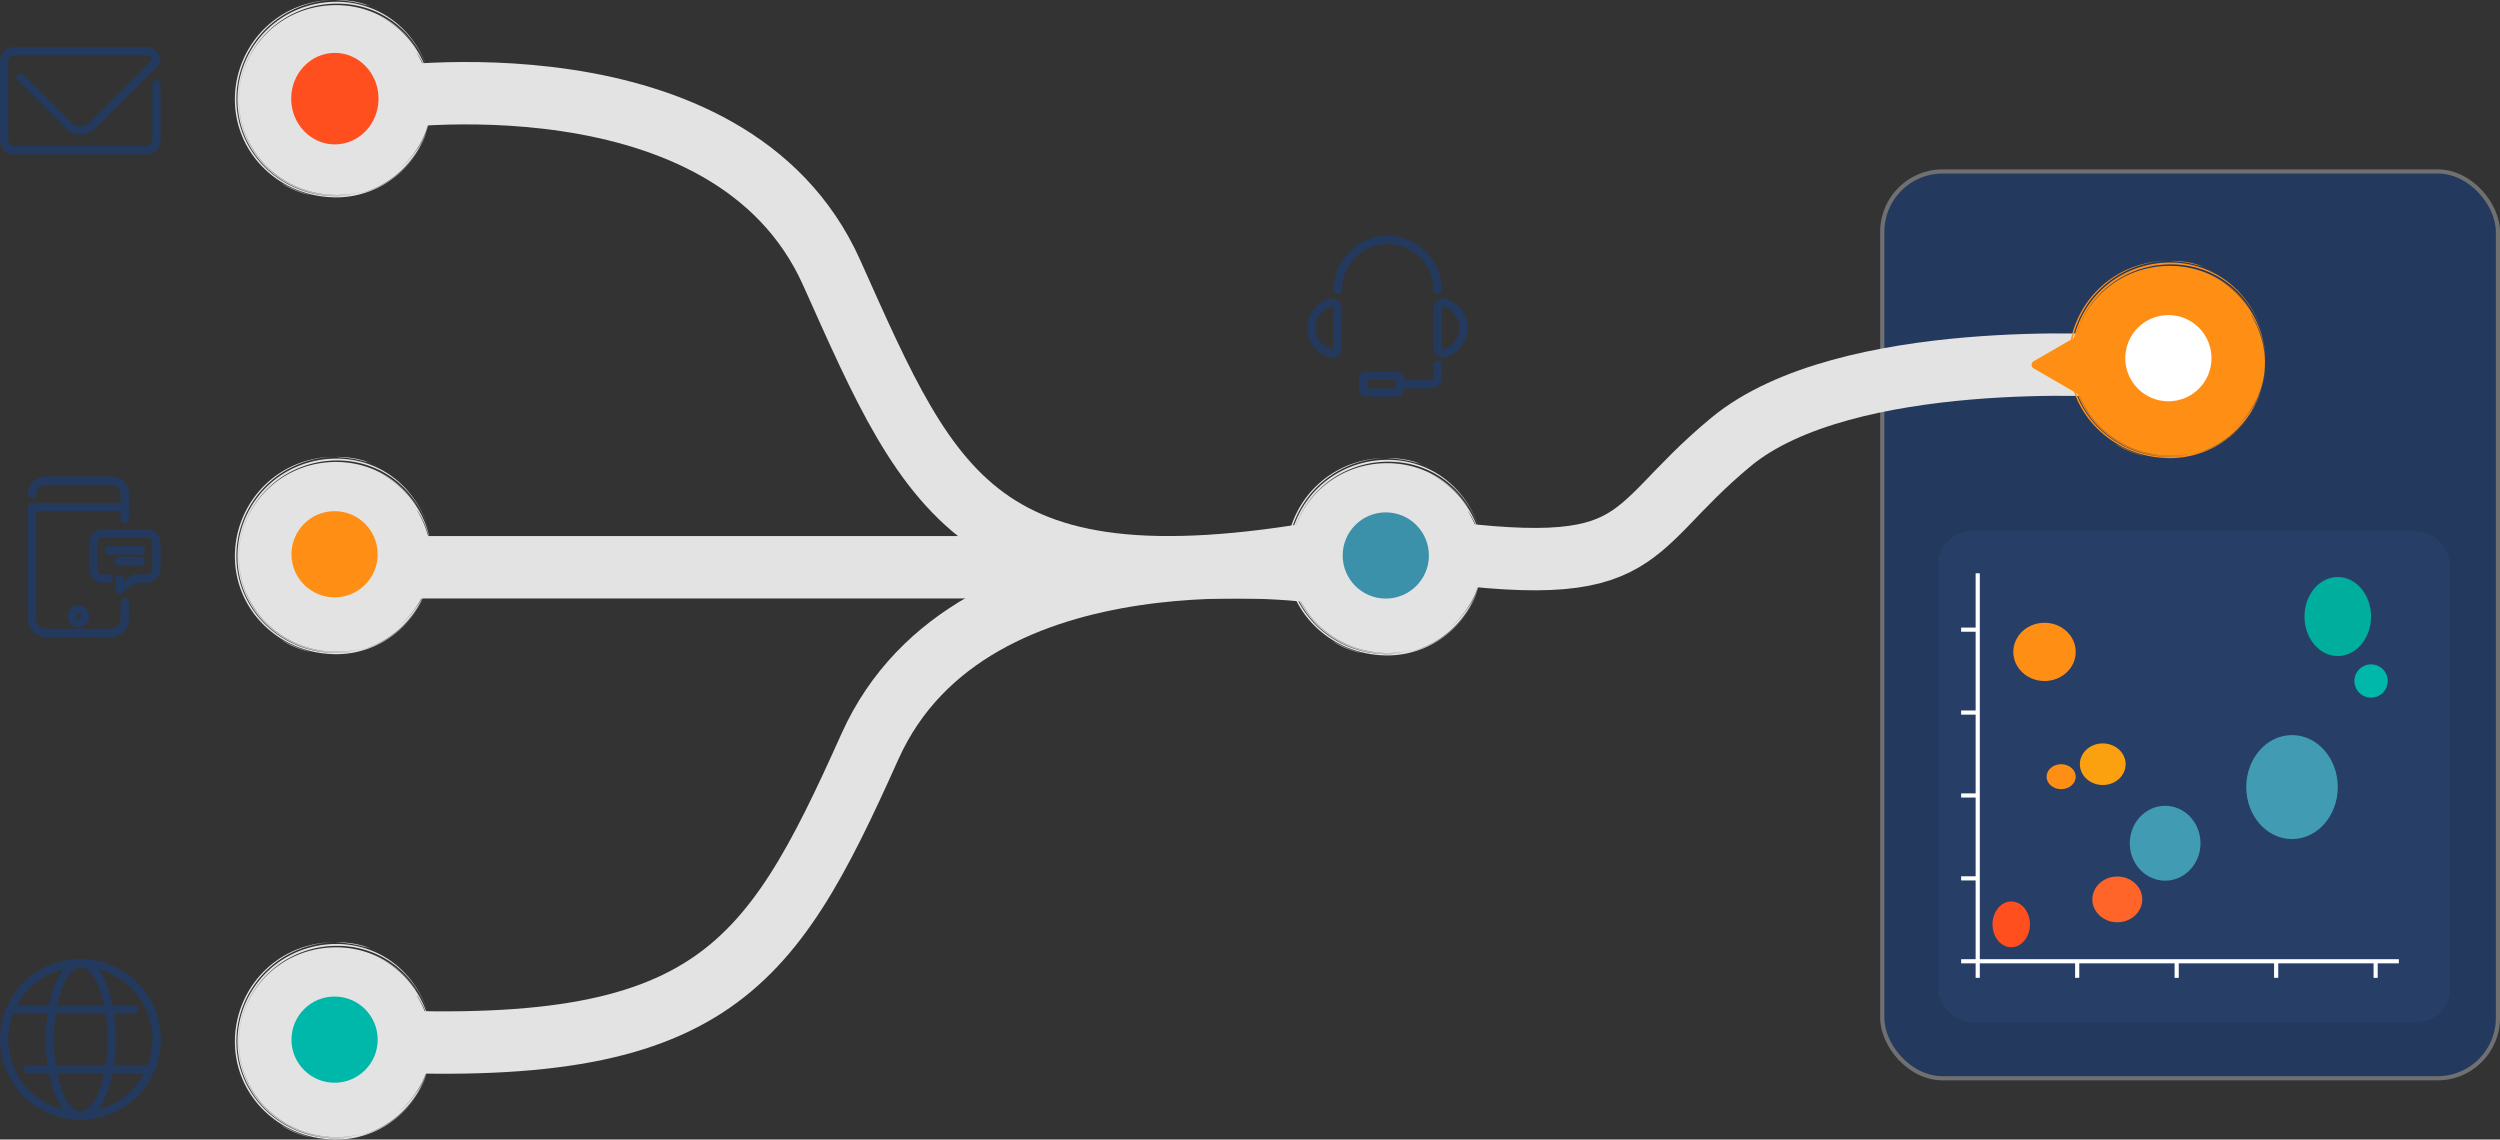 <?xml version="1.0" encoding="UTF-8"?> <svg xmlns="http://www.w3.org/2000/svg" width="601" height="273.938" viewBox="0 0 601 273.938"><rect x="0" y="0" width="601" height="273.938" fill="#333333" stroke="none"/><g id="Group_164383" data-name="Group 164383" transform="translate(-329 -2597.285)"><g id="Group_164382" data-name="Group 164382"><g id="Group_164381" data-name="Group 164381"><line id="Line_96" data-name="Line 96" x2="251.912" transform="translate(409.834 2733.655)" fill="none" stroke="#e3e3e3" stroke-width="15"></line><path id="Path_42427" data-name="Path 42427" d="M-17946,3905.035s84.617-12.832,109.119,41.811,35.539,83.941,128.939,65.156" transform="translate(18365.801 -1284.034)" fill="none" stroke="#e3e3e3" stroke-width="15"></path><path id="Path_42428" data-name="Path 42428" d="M-17707.617,3905.035s-84.611-12.832-109.119,41.811-38.6,75.883-127.664,70.266" transform="translate(18354.855 -1170.07)" fill="none" stroke="#e3e3e3" stroke-width="15"></path><g id="Rectangle_148291" data-name="Rectangle 148291" transform="translate(781 2638)" fill="#23395d" stroke="#707070" stroke-width="1"><rect width="149" height="219" rx="15" stroke="none"></rect><rect x="0.5" y="0.5" width="148" height="218" rx="14.5" fill="none"></rect></g><g id="Group_164318" data-name="Group 164318" transform="translate(385.465 2597.285)"><g id="Circle_3" data-name="Circle 3" transform="translate(0.001 0)"><path id="Union_121" data-name="Union 121" d="M23.133,47.406c-.273-.012-.547-.018-.82-.047l-.818-.072c-.272-.027-.543-.071-.814-.106-.545-.064-1.08-.182-1.62-.279l-.8-.187-.4-.1-.394-.113-.788-.23-.776-.264A24.342,24.342,0,0,1,5.422,38.782a23.278,23.278,0,0,1-1.864-2.555c-.294-.442-.545-.91-.81-1.372-.128-.234-.243-.473-.364-.711s-.24-.477-.343-.723l-.322-.735-.287-.75-.142-.377-.124-.383-.245-.769c-.134-.52-.293-1.038-.393-1.568-.054-.264-.114-.528-.163-.794l-.126-.8c-.046-.267-.074-.536-.1-.806S.08,25.9.06,25.628C.037,25.087-.009,24.544,0,24a24.47,24.47,0,0,1,.206-3.272c.087-.542.157-1.09.281-1.628.058-.27.105-.543.175-.81l.21-.8a23.614,23.614,0,0,1,1.119-3.145A23.757,23.757,0,0,1,16.8,1.086,24.389,24.389,0,0,1,23.473,0,24.574,24.574,0,0,0,13.024,2.841,23.9,23.9,0,0,0,.79,19.449a23.194,23.194,0,0,0,.272,10.018,22.777,22.777,0,0,0,1.71,4.608,23.254,23.254,0,0,0,2.6,4.058,23.739,23.739,0,0,0,7.062,5.96,24.355,24.355,0,0,0,8.16,2.776c.342.045.678.1,1.017.135l1.007.092,1,.044c.215.013.429.01.642.007.113,0,.226,0,.339,0A22.543,22.543,0,0,0,28.34,46.8a24.426,24.426,0,0,1-13.257-1.564,23.324,23.324,0,0,1-3.021-1.515l-.365-.214-.355-.228c-.235-.155-.474-.3-.7-.464-.457-.327-.917-.651-1.35-1.008-.221-.173-.441-.348-.649-.536s-.425-.367-.631-.556c-.4-.388-.812-.773-1.188-1.187-.392-.4-.744-.835-1.108-1.26-.341-.442-.693-.877-1-1.34A22.6,22.6,0,0,1,.618,24.419,23.439,23.439,0,0,1,4.167,11.558c.149-.245.3-.488.468-.722s.325-.475.494-.708c.35-.458.695-.921,1.077-1.357.366-.449.773-.864,1.17-1.29.419-.4.831-.817,1.278-1.2.432-.395.9-.746,1.363-1.111.479-.342.951-.694,1.456-1,.493-.325,1.011-.614,1.527-.9.529-.268,1.053-.549,1.6-.78a22.952,22.952,0,0,1,3.368-1.2A23.72,23.72,0,0,1,21.488.6,25.977,25.977,0,0,1,25.061.43,24.616,24.616,0,0,1,28.6.8a22.3,22.3,0,0,1,3.421.9,21.577,21.577,0,0,1,3.2,1.407c.515.263,1,.574,1.492.872.477.319.953.635,1.4.984.461.332.887.706,1.317,1.067.412.384.832.753,1.214,1.16.4.391.757.814,1.122,1.224.346.43.7.847,1.014,1.295.329.435.624.892.921,1.341.143.229.278.463.416.693s.27.463.4.7a23.252,23.252,0,0,1,1.327,2.885,21.728,21.728,0,0,1,.781,2.413A23.188,23.188,0,0,0,42.792,9.9a22.4,22.4,0,0,0-7.483-6.413,22.847,22.847,0,0,0-9.973-2.6,24.6,24.6,0,0,0-5.241.4,23.937,23.937,0,0,0-5.027,1.535A23.355,23.355,0,0,0,1.884,17.59a22.963,22.963,0,0,0-.707,9.726A22.276,22.276,0,0,0,4.6,36.348a25.259,25.259,0,0,0,1.989,2.6,24.011,24.011,0,0,0,2.659,2.566,23.809,23.809,0,0,0,10.963,5.038,25.081,25.081,0,0,0,3.907.36l.936,0,.913-.049c.3-.01.6-.049.886-.079s.577-.056.856-.105l.822-.133c.268-.05.529-.11.785-.163.355-.068.694-.16,1.02-.25a23.715,23.715,0,0,1-9.53.464A24.247,24.247,0,0,1,15.9,45.313a23.932,23.932,0,0,1-8.433-5.5,23.265,23.265,0,0,1-3.1-3.942A22.19,22.19,0,0,1,1.1,26.547,22.561,22.561,0,0,1,5.868,10.011,23.287,23.287,0,0,1,8.581,7.126a23.691,23.691,0,0,1,3.073-2.3A22.251,22.251,0,0,1,14.974,3.1c.565-.249,1.148-.45,1.723-.655.584-.183,1.165-.366,1.756-.5l.441-.11c.147-.035.3-.062.444-.093.3-.058.592-.122.888-.172.6-.09,1.189-.183,1.787-.23.6-.069,1.193-.078,1.788-.108.6.007,1.191-.011,1.785.036a22.71,22.71,0,0,1,3.537.455,22.477,22.477,0,0,1,3.44,1,22.835,22.835,0,0,1,9.181,6.384A21.454,21.454,0,0,0,39.425,6.8c-.273-.235-.358-.307-.161-.135l.517.45c.248.218.562.526.962.915-.546-.529-.881-.85-1.065-1s-.187-.159-.08-.066a21.433,21.433,0,0,1,3.018,3.22,19.053,19.053,0,0,1,1.122,1.6c.162.257.15.244.006.026l-.311-.473-.514-.712c-.2-.277-.445-.567-.7-.9-.126-.166-.277-.322-.422-.492s-.3-.345-.461-.517a24.211,24.211,0,0,0-2.237-2.1c-.206-.172-.423-.332-.636-.5l-.321-.247-.332-.232c-.222-.153-.439-.311-.662-.457l-.669-.421c-.218-.143-.446-.262-.665-.387s-.433-.249-.649-.356c-.433-.212-.836-.431-1.225-.593a22.748,22.748,0,0,1,5.716,3.778,24.335,24.335,0,0,1,2.317,2.418,25.794,25.794,0,0,1,1.918,2.678,22.774,22.774,0,0,1,3.4,12.168,23.158,23.158,0,0,0-.268-3.4,21.164,21.164,0,0,0-.772-3.2l-.246-.725-.269-.68-.13-.326-.142-.31-.269-.589c-.188-.37-.365-.709-.525-1.009l-.453-.767c-.545-.843-.694-1.008-.167-.133.128.221.281.516.485.878.1.181.2.39.31.613s.237.466.351.738a21.834,21.834,0,0,1,.949,2.467,20.465,20.465,0,0,1-2.215,17.514l-.04.063-.452.7-.517.724c-.195.273-.447.57-.747.952-.322.365-.7.811-1.216,1.324-.247.267-.552.527-.87.832-.16.152-.342.295-.525.453-.123.1-.247.212-.379.319a21.19,21.19,0,0,0,8.092-15.9l-.013.482c-.024.372-.057.772-.094,1.191a21.689,21.689,0,0,1-.467,2.645c-.1.454-.24.9-.365,1.341-.061.222-.146.435-.217.649s-.138.427-.225.629c-.167.406-.31.806-.485,1.166l-.241.529c-.078.17-.166.328-.243.482-.3.619-.6,1.092-.768,1.405-.186.3-.265.434-.193.337.035-.049.111-.154.222-.327l.439-.737a22.967,22.967,0,0,0,1.147-2.344c-.079.2-.152.381-.228.541l-.351.77-.287.562.181-.35c.121-.218.254-.532.4-.852s.281-.66.395-.937l.146-.36.076-.217a13.845,13.845,0,0,1-.691,1.71l.25-.526.258-.615c.047-.1,0,.028-.1.269-.049.12-.1.271-.174.431l-.232.509c-.151.353-.336.693-.457.931s-.187.37-.14.289-.008.049-.15.3-.344.662-.663,1.161a23.608,23.608,0,0,1-2.982,3.91A23.034,23.034,0,0,1,35.8,44.14a22.136,22.136,0,0,1-3.17,1.533,22.488,22.488,0,0,1-3.194,1c.448-.084.9-.221,1.356-.34.23-.06.457-.142.689-.213s.466-.142.7-.231c.462-.173.932-.343,1.393-.554.231-.1.468-.2.7-.312l.69-.343a22.819,22.819,0,0,0,2.672-1.628l.324-.225.313-.24c.208-.162.419-.318.623-.484.4-.341.807-.674,1.182-1.039.39-.349.743-.734,1.105-1.1.342-.388.7-.76,1.01-1.163.158-.2.325-.391.474-.594l.448-.6c.151-.2.28-.411.42-.614s.279-.4.4-.615l.377-.617c.122-.206.231-.417.346-.622.238-.406.425-.83.632-1.233.1-.2.183-.412.274-.614s.185-.4.258-.6c.122-.325.255-.639.365-.954-.05.146-.1.291-.161.434l-.255.663-.285.654-.143.329-.158.322-.317.647-.348.635c-.059.106-.114.214-.175.318l-.189.311c-.127.207-.248.419-.38.624a25.549,25.549,0,0,1-1.745,2.392c-.154.2-.327.378-.49.568s-.33.379-.507.558l-.524.548-.551.526-.279.262-.29.251c-.195.166-.385.339-.586.5-.406.317-.807.644-1.237.936-.418.309-.863.583-1.3.867-.223.139-.454.264-.681.4l-.343.2c-.116.064-.234.122-.352.183l-.71.359-.729.327c-.242.113-.491.21-.74.307s-.5.2-.753.284a23.6,23.6,0,0,1-3.123.857,22.691,22.691,0,0,1-3.237.41c-.545.044-1.09.035-1.637.042h-.031C23.659,47.431,23.4,47.414,23.133,47.406Zm-5.673-.679c.021,0,.248.087.592.178a2.078,2.078,0,0,1-.317-.076c-.183-.054-.367-.11-.324-.094.005,0-.094-.023-.272-.072s-.438-.112-.743-.219-.67-.214-1.053-.358l-.591-.229c-.2-.078-.409-.159-.61-.252a22.1,22.1,0,0,1-3.4-1.815c.587.373.688.419.828.5l.316.183c.163.095.406.237.814.439a18.547,18.547,0,0,1-1.785-1.031c-.038-.029.341.221.82.484.468.279,1.04.562,1.323.7s.28.139-.372-.2c-.49-.247-.8-.447-.985-.556s-.24-.151-.192-.129.2.1.428.228l.4.218.5.253c.182.09.374.192.581.289l.65.294.34.154.353.143.716.286c.968.355,1.937.663,2.67.857C17.629,46.791,17.443,46.715,17.46,46.727Zm.035.041c.037.01.032.007.011,0l.079.024Zm-.02-.005.02.005Zm-5.32-2.252.059.034Zm-.461-.258c-.251-.153.172.092.461.258C11.979,44.41,11.795,44.3,11.694,44.253ZM10.5,43.6l.648.412C10.936,43.875,10.709,43.735,10.5,43.6Zm.552.265a1.221,1.221,0,0,1,.134.089Zm-.026-.017.026.017Zm-.366-.232-.047-.034c.039.025.1.066.1.066ZM9.63,42.975c.283.195.554.4.85.588C10.209,43.4,9.878,43.152,9.63,42.975Zm.282.251.05.034.256.181Zm-.246-.171.246.171C9.835,43.174,9.751,43.115,9.666,43.054ZM10,43.17c-.225-.158-.118-.084.033.021Zm-.587-.292.005,0L9.4,42.871l.01.007-.305-.233c.1.078.332.248.558.409Zm-.128-.09-.058-.045.177.128Zm-.058-.045C9.135,42.675,9.153,42.686,9.227,42.743Zm-.118-.1Zm33.753-5.487c-.011.017-.032.046-.067.093Zm0,0c.023-.036,0-.015-.043.039C43.081,36.841,43.118,36.8,42.861,37.158Zm2.165-2.9c.2-.4.213-.415-.014.053C45.084,34.165,45.073,34.178,45.027,34.262Zm1-2.438c-.085.227-.171.438-.255.641C45.853,32.27,45.935,32.056,46.031,31.825Zm.23-.334c-.024.078-.05.155-.077.233Q46.224,31.607,46.261,31.491Zm1.031-7.017q0,.272-.014.544Zm-.47-5.951a22.39,22.39,0,0,1,.609,4.352A25.413,25.413,0,0,0,46.822,18.523Zm.5,3.947c0,.079.008.157.013.23C47.332,22.622,47.329,22.546,47.324,22.47Zm-.016-.233c.007.077.011.155.016.233C47.32,22.394,47.315,22.316,47.309,22.237ZM47.062,20.3l.042.274.007.049Zm-.014-.091v0l.013.089ZM47,19.957c-.019-.093-.045-.222-.08-.4l-.014-.066.008.038c-.023-.116-.049-.247-.079-.4l.1.51c.077.363.118.576.1.473l0,.011.013.085C47.034,20.136,47.018,20.05,47,19.957Zm-.5-2.151c.161.564.3,1.178.41,1.688C46.8,19.016,46.65,18.356,46.5,17.807Zm-.946-2.6a22.556,22.556,0,0,1,1.1,3.225A22.677,22.677,0,0,0,45.55,15.206Zm1.074,2.536q.078.284.149.57C46.726,18.123,46.675,17.933,46.624,17.743ZM46.2,16.9c-.13-.349-.241-.713-.388-1.066.145.347.256.711.386,1.061s.217.711.324,1.051C46.416,17.611,46.322,17.257,46.2,16.9Zm.116.326c.058.163.119.361.179.576C46.439,17.606,46.379,17.412,46.317,17.231Zm.041.253.046.15Zm-.145-.469c.02.053.031.1.039.121l.105.348C46.324,17.369,46.272,17.2,46.214,17.015Zm-.159-.554.205.581.057.189C46.216,16.929,46.125,16.663,46.055,16.461Zm0,0C45.849,15.875,45.9,16,46.055,16.461Zm-1.08-2.518c-.138-.259-.268-.525-.41-.788.138.256.268.52.407.779.195.385.366.78.54,1.158C45.335,14.711,45.166,14.323,44.975,13.942Zm.317.75.081.176C45.278,14.666,45.094,14.27,45.292,14.692Zm-.73-1.57c.154.281.329.614.53,1.018C44.916,13.8,44.743,13.457,44.562,13.123Zm.039.078c-.089-.167-.217-.378-.362-.631-.074-.125-.15-.263-.237-.4l-.283-.44c-.045-.068-.089-.139-.135-.211.065.1.131.2.2.3-.126-.2-.261-.42-.425-.651-.2-.279-.412-.6-.676-.934s-.541-.7-.878-1.082-.709-.784-1.121-1.217a23.3,23.3,0,0,1,2.075,2.391c.38.514.559.782.719,1.007l.517.809.032.054-.16-.247c.542.872.8,1.362.886,1.545l.041.082S44.721,13.433,44.6,13.2Zm-.1-.082c.037.064.074.13.1.194C44.572,13.246,44.535,13.182,44.5,13.118Zm.063.031,0,.005Zm-.031-.058.031.058Zm-.077-.164.052.089c.019.035.037.071.056.106Zm-.119-.094c.051.09.108.186.164.285C44.436,13.008,44.372,12.9,44.336,12.833Zm.2.258h0Zm0-.009,0,.009Zm-.161-.279c.056.092.109.185.161.279C44.475,12.987,44.421,12.894,44.366,12.8Zm-.175-.33-.13-.224c.108.181.238.4.394.677Zm-.167-.286.01.015.027.047Zm-.614-.938h0c.061.089.119.177.174.265C43.526,11.428,43.469,11.338,43.409,11.25Zm-.352-.392-.152-.211c.147.2.275.374.365.5l.174.251S43.283,11.172,43.057,10.859Zm0-.1c-.231-.339-.5-.666-.762-1-.116-.146-.234-.29-.353-.431a22.888,22.888,0,0,1,1.463,1.922Zm-.451-.5.155.2.139.193Q42.768,10.463,42.61,10.258Zm-.179-.227-.214-.271c.135.166.268.334.393.5Zm-.453-.557.13.15.109.137C42.138,9.663,42.058,9.567,41.978,9.474Zm-.157-.18q.078.087.157.18Zm-.034-.15.159.186Zm-.1,0,.134.153Zm.076-.025.024.028Zm-.1,0,.023.026Zm.081-.019.018.021Zm-.092.006.012.013Zm-8.1-7.215c.38.158,1.329.614.56.252l.427.209S33.95,2.063,33.551,1.886Zm-.149,0-.491-.2c.3.122.7.27.973.416Q33.647,1.982,33.4,1.884Zm.034.1.037.013.149.062Zm.058-.118c-.5-.208-.3-.124.057.023Zm-.772-.176.054.026C32.711,1.686,32.586,1.638,32.721,1.686Zm-.2-.187-.374-.134.372.13.366.149Zm-.244.021.029.011Zm-.156-.059.156.059A.94.94,0,0,1,32.119,1.462Zm-.462-.306c-.08-.027-.171-.064-.357-.122s-.465-.139-.919-.265l.926.273c.253.083.455.157.614.213.317.114.461.168.483.178.045.021-.394-.136-.928-.314C30.4.776,28.93.446,30.406.821a5.959,5.959,0,0,1,1.335.453c-.053-.009-.221-.062-.479-.136L30.251.868c-.407-.1-.877-.2-1.375-.308l-.77-.133c-.261-.047-.527-.09-.793-.119l-.792-.1C26.261.174,26,.164,25.756.141L25.041.081,24.4.052c.5,0,.718.012.743.013C25.116.058,24.865.048,24.5.022a2.388,2.388,0,0,1,.433,0c.163.005.3.011.259.008-.006,0,.1,0,.292.007l.805.036c.336.023.728.071,1.152.114s.874.131,1.329.2.906.192,1.336.288c.427.111.828.23,1.181.333.7.229,1.2.416,1.313.471Zm-.4.02.288.085a.694.694,0,0,1,.086.036C31.622,1.3,31.448,1.236,31.256,1.175Zm-.293-.086c.089.023.193.055.293.086ZM25.078.011c-.018,0-.012,0,.007.006C24.978.014,24.967.01,25.078.011Zm0,0h0Z" transform="translate(0 0)" fill="#e3e3e3"></path></g></g><g id="Group_164319" data-name="Group 164319" transform="translate(385.465 2707.108)"><g id="Circle_3-2" data-name="Circle 3" transform="translate(0.001 0)"><path id="Union_121-2" data-name="Union 121" d="M23.133,47.406c-.273-.012-.547-.018-.82-.047l-.818-.072c-.272-.027-.543-.071-.814-.106-.545-.064-1.08-.182-1.62-.279l-.8-.187-.4-.1-.394-.113-.788-.23-.776-.264A24.342,24.342,0,0,1,5.422,38.782a23.278,23.278,0,0,1-1.864-2.555c-.294-.442-.545-.91-.81-1.372-.128-.234-.243-.473-.364-.711s-.24-.477-.343-.723l-.322-.735-.287-.75-.142-.377-.124-.383-.245-.769c-.134-.52-.293-1.038-.393-1.568-.054-.264-.114-.528-.163-.794l-.126-.8c-.046-.267-.074-.536-.1-.806S.08,25.9.06,25.628C.037,25.087-.009,24.544,0,24a24.47,24.47,0,0,1,.206-3.272c.087-.542.157-1.09.281-1.628.058-.27.105-.543.175-.81l.21-.8a23.614,23.614,0,0,1,1.119-3.145A23.757,23.757,0,0,1,16.8,1.086,24.389,24.389,0,0,1,23.473,0,24.574,24.574,0,0,0,13.024,2.841,23.9,23.9,0,0,0,.79,19.449a23.194,23.194,0,0,0,.272,10.018,22.777,22.777,0,0,0,1.71,4.608,23.254,23.254,0,0,0,2.6,4.058,23.739,23.739,0,0,0,7.062,5.96,24.355,24.355,0,0,0,8.16,2.776c.342.045.678.1,1.017.135l1.007.092,1,.044c.215.013.429.01.642.007.113,0,.226,0,.339,0A22.543,22.543,0,0,0,28.34,46.8a24.426,24.426,0,0,1-13.257-1.564,23.324,23.324,0,0,1-3.021-1.515l-.365-.214-.355-.228c-.235-.155-.474-.3-.7-.464-.457-.327-.917-.651-1.35-1.008-.221-.173-.441-.348-.649-.536s-.425-.367-.631-.556c-.4-.388-.812-.773-1.188-1.187-.392-.4-.744-.835-1.108-1.26-.341-.442-.693-.877-1-1.34A22.6,22.6,0,0,1,.618,24.419,23.439,23.439,0,0,1,4.167,11.558c.149-.245.3-.488.468-.722s.325-.475.494-.708c.35-.458.695-.921,1.077-1.357.366-.449.773-.864,1.17-1.29.419-.4.831-.817,1.278-1.2.432-.395.9-.746,1.363-1.111.479-.342.951-.694,1.456-1,.493-.325,1.011-.614,1.527-.9.529-.268,1.053-.549,1.6-.78a22.952,22.952,0,0,1,3.368-1.2A23.72,23.72,0,0,1,21.488.6,25.977,25.977,0,0,1,25.061.43,24.616,24.616,0,0,1,28.6.8a22.3,22.3,0,0,1,3.421.9,21.577,21.577,0,0,1,3.2,1.407c.515.263,1,.574,1.492.872.477.319.953.635,1.4.984.461.332.887.706,1.317,1.067.412.384.832.753,1.214,1.16.4.391.757.814,1.122,1.224.346.43.7.847,1.014,1.295.329.435.624.892.921,1.341.143.229.278.463.416.693s.27.463.4.7a23.252,23.252,0,0,1,1.327,2.885,21.728,21.728,0,0,1,.781,2.413A23.188,23.188,0,0,0,42.792,9.9a22.4,22.4,0,0,0-7.483-6.413,22.847,22.847,0,0,0-9.973-2.6,24.6,24.6,0,0,0-5.241.4,23.937,23.937,0,0,0-5.027,1.535A23.355,23.355,0,0,0,1.884,17.59a22.963,22.963,0,0,0-.707,9.726A22.276,22.276,0,0,0,4.6,36.348a25.259,25.259,0,0,0,1.989,2.6,24.011,24.011,0,0,0,2.659,2.566,23.809,23.809,0,0,0,10.963,5.038,25.081,25.081,0,0,0,3.907.36l.936,0,.913-.049c.3-.01.6-.049.886-.079s.577-.056.856-.105l.822-.133c.268-.05.529-.11.785-.163.355-.068.694-.16,1.02-.25a23.715,23.715,0,0,1-9.53.464A24.247,24.247,0,0,1,15.9,45.313a23.932,23.932,0,0,1-8.433-5.5,23.265,23.265,0,0,1-3.1-3.942A22.19,22.19,0,0,1,1.1,26.547,22.561,22.561,0,0,1,5.868,10.011,23.287,23.287,0,0,1,8.581,7.126a23.691,23.691,0,0,1,3.073-2.3A22.251,22.251,0,0,1,14.974,3.1c.565-.249,1.148-.45,1.723-.655.584-.183,1.165-.366,1.756-.5l.441-.11c.147-.035.3-.062.444-.093.3-.058.592-.122.888-.172.6-.09,1.189-.183,1.787-.23.6-.069,1.193-.078,1.788-.108.6.007,1.191-.011,1.785.036a22.71,22.71,0,0,1,3.537.455,22.477,22.477,0,0,1,3.44,1,22.835,22.835,0,0,1,9.181,6.384A21.454,21.454,0,0,0,39.425,6.8c-.273-.235-.358-.307-.161-.135l.517.45c.248.218.562.526.962.915-.546-.529-.881-.85-1.065-1s-.187-.159-.08-.066a21.433,21.433,0,0,1,3.018,3.22,19.053,19.053,0,0,1,1.122,1.6c.162.257.15.244.006.026l-.311-.473-.514-.712c-.2-.277-.445-.567-.7-.9-.126-.166-.277-.322-.422-.492s-.3-.345-.461-.517a24.211,24.211,0,0,0-2.237-2.1c-.206-.172-.423-.332-.636-.5l-.321-.247-.332-.232c-.222-.153-.439-.311-.662-.457l-.669-.421c-.218-.143-.446-.262-.665-.387s-.433-.249-.649-.356c-.433-.212-.836-.431-1.225-.593a22.748,22.748,0,0,1,5.716,3.778,24.335,24.335,0,0,1,2.317,2.418,25.794,25.794,0,0,1,1.918,2.678,22.774,22.774,0,0,1,3.4,12.168,23.158,23.158,0,0,0-.268-3.4,21.164,21.164,0,0,0-.772-3.2l-.246-.725-.269-.68-.13-.326-.142-.31-.269-.589c-.188-.37-.365-.709-.525-1.009l-.453-.767c-.545-.843-.694-1.008-.167-.133.128.221.281.516.485.878.1.181.2.39.31.613s.237.466.351.738a21.834,21.834,0,0,1,.949,2.467,20.465,20.465,0,0,1-2.215,17.514l-.04.063-.452.7-.517.724c-.195.273-.447.57-.747.952-.322.365-.7.811-1.216,1.324-.247.267-.552.527-.87.832-.16.152-.342.295-.525.453-.123.1-.247.212-.379.319a21.19,21.19,0,0,0,8.092-15.9l-.013.482c-.024.372-.057.772-.094,1.191a21.689,21.689,0,0,1-.467,2.645c-.1.454-.24.9-.365,1.341-.061.222-.146.435-.217.649s-.138.427-.225.629c-.167.406-.31.806-.485,1.166l-.241.529c-.078.17-.166.328-.243.482-.3.619-.6,1.092-.768,1.405-.186.3-.265.434-.193.337.035-.049.111-.154.222-.327l.439-.737a22.967,22.967,0,0,0,1.147-2.344c-.079.2-.152.381-.228.541l-.351.77-.287.562.181-.35c.121-.218.254-.532.4-.852s.281-.66.395-.937l.146-.36.076-.217a13.845,13.845,0,0,1-.691,1.71l.25-.526.258-.615c.047-.1,0,.028-.1.269-.049.12-.1.271-.174.431l-.232.509c-.151.353-.336.693-.457.931s-.187.37-.14.289-.008.049-.15.3-.344.662-.663,1.161a23.608,23.608,0,0,1-2.982,3.91A23.034,23.034,0,0,1,35.8,44.14a22.136,22.136,0,0,1-3.17,1.533,22.488,22.488,0,0,1-3.194,1c.448-.084.9-.221,1.356-.34.23-.06.457-.142.689-.213s.466-.142.7-.231c.462-.173.932-.343,1.393-.554.231-.1.468-.2.7-.312l.69-.343a22.819,22.819,0,0,0,2.672-1.628l.324-.225.313-.24c.208-.162.419-.318.623-.484.4-.341.807-.674,1.182-1.039.39-.349.743-.734,1.105-1.1.342-.388.7-.76,1.01-1.163.158-.2.325-.391.474-.594l.448-.6c.151-.2.28-.411.42-.614s.279-.4.4-.615l.377-.617c.122-.206.231-.417.346-.622.238-.406.425-.83.632-1.233.1-.2.183-.412.274-.614s.185-.4.258-.6c.122-.325.255-.639.365-.954-.05.146-.1.291-.161.434l-.255.663-.285.654-.143.329-.158.322-.317.647-.348.635c-.059.106-.114.214-.175.318l-.189.311c-.127.207-.248.419-.38.624a25.549,25.549,0,0,1-1.745,2.392c-.154.2-.327.378-.49.568s-.33.379-.507.558l-.524.548-.551.526-.279.262-.29.251c-.195.166-.385.339-.586.5-.406.317-.807.644-1.237.936-.418.309-.863.583-1.3.867-.223.139-.454.264-.681.4l-.343.2c-.116.064-.234.122-.352.183l-.71.359-.729.327c-.242.113-.491.21-.74.307s-.5.2-.753.284a23.6,23.6,0,0,1-3.123.857,22.691,22.691,0,0,1-3.237.41c-.545.044-1.09.035-1.637.042h-.031C23.659,47.431,23.4,47.414,23.133,47.406Zm-5.673-.679c.021,0,.248.087.592.178a2.078,2.078,0,0,1-.317-.076c-.183-.054-.367-.11-.324-.094.005,0-.094-.023-.272-.072s-.438-.112-.743-.219-.67-.214-1.053-.358l-.591-.229c-.2-.078-.409-.159-.61-.252a22.1,22.1,0,0,1-3.4-1.815c.587.373.688.419.828.5l.316.183c.163.095.406.237.814.439a18.547,18.547,0,0,1-1.785-1.031c-.038-.029.341.221.82.484.468.279,1.04.562,1.323.7s.28.139-.372-.2c-.49-.247-.8-.447-.985-.556s-.24-.151-.192-.129.2.1.428.228l.4.218.5.253c.182.09.374.192.581.289l.65.294.34.154.353.143.716.286c.968.355,1.937.663,2.67.857C17.629,46.791,17.443,46.715,17.46,46.727Zm.035.041c.037.01.032.007.011,0l.079.024Zm-.02-.005.02.005Zm-5.32-2.252.059.034Zm-.461-.258c-.251-.153.172.092.461.258C11.979,44.41,11.795,44.3,11.694,44.253ZM10.5,43.6l.648.412C10.936,43.875,10.709,43.735,10.5,43.6Zm.552.265a1.221,1.221,0,0,1,.134.089Zm-.026-.017.026.017Zm-.366-.232-.047-.034c.039.025.1.066.1.066ZM9.63,42.975c.283.195.554.4.85.588C10.209,43.4,9.878,43.152,9.63,42.975Zm.282.251.05.034.256.181Zm-.246-.171.246.171C9.835,43.174,9.751,43.115,9.666,43.054ZM10,43.17c-.225-.158-.118-.084.033.021Zm-.587-.292.005,0L9.4,42.871l.01.007-.305-.233c.1.078.332.248.558.409Zm-.128-.09-.058-.045.177.128Zm-.058-.045C9.135,42.675,9.153,42.686,9.227,42.743Zm-.118-.1Zm33.753-5.487c-.011.017-.032.046-.067.093Zm0,0c.023-.036,0-.015-.043.039C43.081,36.841,43.118,36.8,42.861,37.158Zm2.165-2.9c.2-.4.213-.415-.014.053C45.084,34.165,45.073,34.178,45.027,34.262Zm1-2.438c-.085.227-.171.438-.255.641C45.853,32.27,45.935,32.056,46.031,31.825Zm.23-.334c-.024.078-.05.155-.077.233Q46.224,31.607,46.261,31.491Zm1.031-7.017q0,.272-.014.544Zm-.47-5.951a22.39,22.39,0,0,1,.609,4.352A25.413,25.413,0,0,0,46.822,18.523Zm.5,3.947c0,.079.008.157.013.23C47.332,22.622,47.329,22.546,47.324,22.47Zm-.016-.233c.007.077.011.155.016.233C47.32,22.394,47.315,22.316,47.309,22.237ZM47.062,20.3l.042.274.007.049Zm-.014-.091v0l.013.089ZM47,19.957c-.019-.093-.045-.222-.08-.4l-.014-.066.008.038c-.023-.116-.049-.247-.079-.4l.1.51c.077.363.118.576.1.473l0,.011.013.085C47.034,20.136,47.018,20.05,47,19.957Zm-.5-2.151c.161.564.3,1.178.41,1.688C46.8,19.016,46.65,18.356,46.5,17.807Zm-.946-2.6a22.556,22.556,0,0,1,1.1,3.225A22.677,22.677,0,0,0,45.55,15.206Zm1.074,2.536q.078.284.149.57C46.726,18.123,46.675,17.933,46.624,17.743ZM46.2,16.9c-.13-.349-.241-.713-.388-1.066.145.347.256.711.386,1.061s.217.711.324,1.051C46.416,17.611,46.322,17.257,46.2,16.9Zm.116.326c.058.163.119.361.179.576C46.439,17.606,46.379,17.412,46.317,17.231Zm.041.253.046.15Zm-.145-.469c.02.053.031.1.039.121l.105.348C46.324,17.369,46.272,17.2,46.214,17.015Zm-.159-.554.205.581.057.189C46.216,16.929,46.125,16.663,46.055,16.461Zm0,0C45.849,15.875,45.9,16,46.055,16.461Zm-1.08-2.518c-.138-.259-.268-.525-.41-.788.138.256.268.52.407.779.195.385.366.78.54,1.158C45.335,14.711,45.166,14.323,44.975,13.942Zm.317.75.081.176C45.278,14.666,45.094,14.27,45.292,14.692Zm-.73-1.57c.154.281.329.614.53,1.018C44.916,13.8,44.743,13.457,44.562,13.123Zm.039.078c-.089-.167-.217-.378-.362-.631-.074-.125-.15-.263-.237-.4l-.283-.44c-.045-.068-.089-.139-.135-.211.065.1.131.2.2.3-.126-.2-.261-.42-.425-.651-.2-.279-.412-.6-.676-.934s-.541-.7-.878-1.082-.709-.784-1.121-1.217a23.3,23.3,0,0,1,2.075,2.391c.38.514.559.782.719,1.007l.517.809.032.054-.16-.247c.542.872.8,1.362.886,1.545l.041.082S44.721,13.433,44.6,13.2Zm-.1-.082c.037.064.074.13.1.194C44.572,13.246,44.535,13.182,44.5,13.118Zm.063.031,0,.005Zm-.031-.058.031.058Zm-.077-.164.052.089c.019.035.037.071.056.106Zm-.119-.094c.051.09.108.186.164.285C44.436,13.008,44.372,12.9,44.336,12.833Zm.2.258h0Zm0-.009,0,.009Zm-.161-.279c.056.092.109.185.161.279C44.475,12.987,44.421,12.894,44.366,12.8Zm-.175-.33-.13-.224c.108.181.238.4.394.677Zm-.167-.286.01.015.027.047Zm-.614-.938h0c.061.089.119.177.174.265C43.526,11.428,43.469,11.338,43.409,11.25Zm-.352-.392-.152-.211c.147.2.275.374.365.5l.174.251S43.283,11.172,43.057,10.859Zm0-.1c-.231-.339-.5-.666-.762-1-.116-.146-.234-.29-.353-.431a22.888,22.888,0,0,1,1.463,1.922Zm-.451-.5.155.2.139.193Q42.768,10.463,42.61,10.258Zm-.179-.227-.214-.271c.135.166.268.334.393.5Zm-.453-.557.13.15.109.137C42.138,9.663,42.058,9.567,41.978,9.474Zm-.157-.18q.078.087.157.18Zm-.034-.15.159.186Zm-.1,0,.134.153Zm.076-.025.024.028Zm-.1,0,.023.026Zm.081-.019.018.021Zm-.092.006.012.013Zm-8.1-7.215c.38.158,1.329.614.56.252l.427.209S33.95,2.063,33.551,1.886Zm-.149,0-.491-.2c.3.122.7.27.973.416Q33.647,1.982,33.4,1.884Zm.034.1.037.013.149.062Zm.058-.118c-.5-.208-.3-.124.057.023Zm-.772-.176.054.026C32.711,1.686,32.586,1.638,32.721,1.686Zm-.2-.187-.374-.134.372.13.366.149Zm-.244.021.029.011Zm-.156-.059.156.059A.94.94,0,0,1,32.119,1.462Zm-.462-.306c-.08-.027-.171-.064-.357-.122s-.465-.139-.919-.265l.926.273c.253.083.455.157.614.213.317.114.461.168.483.178.045.021-.394-.136-.928-.314C30.4.776,28.93.446,30.406.821a5.959,5.959,0,0,1,1.335.453c-.053-.009-.221-.062-.479-.136L30.251.868c-.407-.1-.877-.2-1.375-.308l-.77-.133c-.261-.047-.527-.09-.793-.119l-.792-.1C26.261.174,26,.164,25.756.141L25.041.081,24.4.052c.5,0,.718.012.743.013C25.116.058,24.865.048,24.5.022a2.388,2.388,0,0,1,.433,0c.163.005.3.011.259.008-.006,0,.1,0,.292.007l.805.036c.336.023.728.071,1.152.114s.874.131,1.329.2.906.192,1.336.288c.427.111.828.23,1.181.333.7.229,1.2.416,1.313.471Zm-.4.02.288.085a.694.694,0,0,1,.086.036C31.622,1.3,31.448,1.236,31.256,1.175Zm-.293-.086c.089.023.193.055.293.086ZM25.078.011c-.018,0-.012,0,.007.006C24.978.014,24.967.01,25.078.011Zm0,0h0Z" transform="translate(0 0)" fill="#e3e3e3"></path></g></g><g id="Group_164320" data-name="Group 164320" transform="translate(385.465 2823.791)"><g id="Circle_3-3" data-name="Circle 3" transform="translate(0.001 0)"><path id="Union_121-3" data-name="Union 121" d="M23.133,47.406c-.273-.012-.547-.018-.82-.047l-.818-.072c-.272-.027-.543-.071-.814-.106-.545-.064-1.08-.182-1.62-.279l-.8-.187-.4-.1-.394-.113-.788-.23-.776-.264A24.342,24.342,0,0,1,5.422,38.782a23.278,23.278,0,0,1-1.864-2.555c-.294-.442-.545-.91-.81-1.372-.128-.234-.243-.473-.364-.711s-.24-.477-.343-.723l-.322-.735-.287-.75-.142-.377-.124-.383-.245-.769c-.134-.52-.293-1.038-.393-1.568-.054-.264-.114-.528-.163-.794l-.126-.8c-.046-.267-.074-.536-.1-.806S.08,25.9.06,25.628C.037,25.087-.009,24.544,0,24a24.47,24.47,0,0,1,.206-3.272c.087-.542.157-1.09.281-1.628.058-.27.105-.543.175-.81l.21-.8a23.614,23.614,0,0,1,1.119-3.145A23.757,23.757,0,0,1,16.8,1.086,24.389,24.389,0,0,1,23.473,0,24.574,24.574,0,0,0,13.024,2.841,23.9,23.9,0,0,0,.79,19.449a23.194,23.194,0,0,0,.272,10.018,22.777,22.777,0,0,0,1.71,4.608,23.254,23.254,0,0,0,2.6,4.058,23.739,23.739,0,0,0,7.062,5.96,24.355,24.355,0,0,0,8.16,2.776c.342.045.678.1,1.017.135l1.007.092,1,.044c.215.013.429.01.642.007.113,0,.226,0,.339,0A22.543,22.543,0,0,0,28.34,46.8a24.426,24.426,0,0,1-13.257-1.564,23.324,23.324,0,0,1-3.021-1.515l-.365-.214-.355-.228c-.235-.155-.474-.3-.7-.464-.457-.327-.917-.651-1.35-1.008-.221-.173-.441-.348-.649-.536s-.425-.367-.631-.556c-.4-.388-.812-.773-1.188-1.187-.392-.4-.744-.835-1.108-1.26-.341-.442-.693-.877-1-1.34A22.6,22.6,0,0,1,.618,24.419,23.439,23.439,0,0,1,4.167,11.558c.149-.245.3-.488.468-.722s.325-.475.494-.708c.35-.458.695-.921,1.077-1.357.366-.449.773-.864,1.17-1.29.419-.4.831-.817,1.278-1.2.432-.395.9-.746,1.363-1.111.479-.342.951-.694,1.456-1,.493-.325,1.011-.614,1.527-.9.529-.268,1.053-.549,1.6-.78a22.952,22.952,0,0,1,3.368-1.2A23.72,23.72,0,0,1,21.488.6,25.977,25.977,0,0,1,25.061.43,24.616,24.616,0,0,1,28.6.8a22.3,22.3,0,0,1,3.421.9,21.577,21.577,0,0,1,3.2,1.407c.515.263,1,.574,1.492.872.477.319.953.635,1.4.984.461.332.887.706,1.317,1.067.412.384.832.753,1.214,1.16.4.391.757.814,1.122,1.224.346.43.7.847,1.014,1.295.329.435.624.892.921,1.341.143.229.278.463.416.693s.27.463.4.7a23.252,23.252,0,0,1,1.327,2.885,21.728,21.728,0,0,1,.781,2.413A23.188,23.188,0,0,0,42.792,9.9a22.4,22.4,0,0,0-7.483-6.413,22.847,22.847,0,0,0-9.973-2.6,24.6,24.6,0,0,0-5.241.4,23.937,23.937,0,0,0-5.027,1.535A23.355,23.355,0,0,0,1.884,17.59a22.963,22.963,0,0,0-.707,9.726A22.276,22.276,0,0,0,4.6,36.348a25.259,25.259,0,0,0,1.989,2.6,24.011,24.011,0,0,0,2.659,2.566,23.809,23.809,0,0,0,10.963,5.038,25.081,25.081,0,0,0,3.907.36l.936,0,.913-.049c.3-.01.6-.049.886-.079s.577-.056.856-.105l.822-.133c.268-.05.529-.11.785-.163.355-.068.694-.16,1.02-.25a23.715,23.715,0,0,1-9.53.464A24.247,24.247,0,0,1,15.9,45.313a23.932,23.932,0,0,1-8.433-5.5,23.265,23.265,0,0,1-3.1-3.942A22.19,22.19,0,0,1,1.1,26.547,22.561,22.561,0,0,1,5.868,10.011,23.287,23.287,0,0,1,8.581,7.126a23.691,23.691,0,0,1,3.073-2.3A22.251,22.251,0,0,1,14.974,3.1c.565-.249,1.148-.45,1.723-.655.584-.183,1.165-.366,1.756-.5l.441-.11c.147-.035.3-.062.444-.093.3-.058.592-.122.888-.172.6-.09,1.189-.183,1.787-.23.6-.069,1.193-.078,1.788-.108.6.007,1.191-.011,1.785.036a22.71,22.71,0,0,1,3.537.455,22.477,22.477,0,0,1,3.44,1,22.835,22.835,0,0,1,9.181,6.384A21.454,21.454,0,0,0,39.425,6.8c-.273-.235-.358-.307-.161-.135l.517.45c.248.218.562.526.962.915-.546-.529-.881-.85-1.065-1s-.187-.159-.08-.066a21.433,21.433,0,0,1,3.018,3.22,19.053,19.053,0,0,1,1.122,1.6c.162.257.15.244.006.026l-.311-.473-.514-.712c-.2-.277-.445-.567-.7-.9-.126-.166-.277-.322-.422-.492s-.3-.345-.461-.517a24.211,24.211,0,0,0-2.237-2.1c-.206-.172-.423-.332-.636-.5l-.321-.247-.332-.232c-.222-.153-.439-.311-.662-.457l-.669-.421c-.218-.143-.446-.262-.665-.387s-.433-.249-.649-.356c-.433-.212-.836-.431-1.225-.593a22.748,22.748,0,0,1,5.716,3.778,24.335,24.335,0,0,1,2.317,2.418,25.794,25.794,0,0,1,1.918,2.678,22.774,22.774,0,0,1,3.4,12.168,23.158,23.158,0,0,0-.268-3.4,21.164,21.164,0,0,0-.772-3.2l-.246-.725-.269-.68-.13-.326-.142-.31-.269-.589c-.188-.37-.365-.709-.525-1.009l-.453-.767c-.545-.843-.694-1.008-.167-.133.128.221.281.516.485.878.1.181.2.39.31.613s.237.466.351.738a21.834,21.834,0,0,1,.949,2.467,20.465,20.465,0,0,1-2.215,17.514l-.04.063-.452.7-.517.724c-.195.273-.447.57-.747.952-.322.365-.7.811-1.216,1.324-.247.267-.552.527-.87.832-.16.152-.342.295-.525.453-.123.1-.247.212-.379.319a21.19,21.19,0,0,0,8.092-15.9l-.013.482c-.024.372-.057.772-.094,1.191a21.689,21.689,0,0,1-.467,2.645c-.1.454-.24.9-.365,1.341-.061.222-.146.435-.217.649s-.138.427-.225.629c-.167.406-.31.806-.485,1.166l-.241.529c-.078.17-.166.328-.243.482-.3.619-.6,1.092-.768,1.405-.186.3-.265.434-.193.337.035-.049.111-.154.222-.327l.439-.737a22.967,22.967,0,0,0,1.147-2.344c-.079.2-.152.381-.228.541l-.351.77-.287.562.181-.35c.121-.218.254-.532.4-.852s.281-.66.395-.937l.146-.36.076-.217a13.845,13.845,0,0,1-.691,1.71l.25-.526.258-.615c.047-.1,0,.028-.1.269-.049.12-.1.271-.174.431l-.232.509c-.151.353-.336.693-.457.931s-.187.37-.14.289-.008.049-.15.3-.344.662-.663,1.161a23.608,23.608,0,0,1-2.982,3.91A23.034,23.034,0,0,1,35.8,44.14a22.136,22.136,0,0,1-3.17,1.533,22.488,22.488,0,0,1-3.194,1c.448-.084.9-.221,1.356-.34.23-.06.457-.142.689-.213s.466-.142.7-.231c.462-.173.932-.343,1.393-.554.231-.1.468-.2.7-.312l.69-.343a22.819,22.819,0,0,0,2.672-1.628l.324-.225.313-.24c.208-.162.419-.318.623-.484.4-.341.807-.674,1.182-1.039.39-.349.743-.734,1.105-1.1.342-.388.7-.76,1.01-1.163.158-.2.325-.391.474-.594l.448-.6c.151-.2.28-.411.42-.614s.279-.4.4-.615l.377-.617c.122-.206.231-.417.346-.622.238-.406.425-.83.632-1.233.1-.2.183-.412.274-.614s.185-.4.258-.6c.122-.325.255-.639.365-.954-.05.146-.1.291-.161.434l-.255.663-.285.654-.143.329-.158.322-.317.647-.348.635c-.059.106-.114.214-.175.318l-.189.311c-.127.207-.248.419-.38.624a25.549,25.549,0,0,1-1.745,2.392c-.154.2-.327.378-.49.568s-.33.379-.507.558l-.524.548-.551.526-.279.262-.29.251c-.195.166-.385.339-.586.5-.406.317-.807.644-1.237.936-.418.309-.863.583-1.3.867-.223.139-.454.264-.681.4l-.343.2c-.116.064-.234.122-.352.183l-.71.359-.729.327c-.242.113-.491.21-.74.307s-.5.2-.753.284a23.6,23.6,0,0,1-3.123.857,22.691,22.691,0,0,1-3.237.41c-.545.044-1.09.035-1.637.042h-.031C23.659,47.431,23.4,47.414,23.133,47.406Zm-5.673-.679c.021,0,.248.087.592.178a2.078,2.078,0,0,1-.317-.076c-.183-.054-.367-.11-.324-.094.005,0-.094-.023-.272-.072s-.438-.112-.743-.219-.67-.214-1.053-.358l-.591-.229c-.2-.078-.409-.159-.61-.252a22.1,22.1,0,0,1-3.4-1.815c.587.373.688.419.828.5l.316.183c.163.095.406.237.814.439a18.547,18.547,0,0,1-1.785-1.031c-.038-.029.341.221.82.484.468.279,1.04.562,1.323.7s.28.139-.372-.2c-.49-.247-.8-.447-.985-.556s-.24-.151-.192-.129.2.1.428.228l.4.218.5.253c.182.09.374.192.581.289l.65.294.34.154.353.143.716.286c.968.355,1.937.663,2.67.857C17.629,46.791,17.443,46.715,17.46,46.727Zm.035.041c.037.01.032.007.011,0l.079.024Zm-.02-.005.02.005Zm-5.32-2.252.059.034Zm-.461-.258c-.251-.153.172.092.461.258C11.979,44.41,11.795,44.3,11.694,44.253ZM10.5,43.6l.648.412C10.936,43.875,10.709,43.735,10.5,43.6Zm.552.265a1.221,1.221,0,0,1,.134.089Zm-.026-.017.026.017Zm-.366-.232-.047-.034c.039.025.1.066.1.066ZM9.63,42.975c.283.195.554.4.85.588C10.209,43.4,9.878,43.152,9.63,42.975Zm.282.251.05.034.256.181Zm-.246-.171.246.171C9.835,43.174,9.751,43.115,9.666,43.054ZM10,43.17c-.225-.158-.118-.084.033.021Zm-.587-.292.005,0L9.4,42.871l.01.007-.305-.233c.1.078.332.248.558.409Zm-.128-.09-.058-.045.177.128Zm-.058-.045C9.135,42.675,9.153,42.686,9.227,42.743Zm-.118-.1Zm33.753-5.487c-.011.017-.032.046-.067.093Zm0,0c.023-.036,0-.015-.043.039C43.081,36.841,43.118,36.8,42.861,37.158Zm2.165-2.9c.2-.4.213-.415-.014.053C45.084,34.165,45.073,34.178,45.027,34.262Zm1-2.438c-.085.227-.171.438-.255.641C45.853,32.27,45.935,32.056,46.031,31.825Zm.23-.334c-.024.078-.05.155-.077.233Q46.224,31.607,46.261,31.491Zm1.031-7.017q0,.272-.014.544Zm-.47-5.951a22.39,22.39,0,0,1,.609,4.352A25.413,25.413,0,0,0,46.822,18.523Zm.5,3.947c0,.079.008.157.013.23C47.332,22.622,47.329,22.546,47.324,22.47Zm-.016-.233c.007.077.011.155.016.233C47.32,22.394,47.315,22.316,47.309,22.237ZM47.062,20.3l.042.274.007.049Zm-.014-.091v0l.013.089ZM47,19.957c-.019-.093-.045-.222-.08-.4l-.014-.066.008.038c-.023-.116-.049-.247-.079-.4l.1.51c.077.363.118.576.1.473l0,.011.013.085C47.034,20.136,47.018,20.05,47,19.957Zm-.5-2.151c.161.564.3,1.178.41,1.688C46.8,19.016,46.65,18.356,46.5,17.807Zm-.946-2.6a22.556,22.556,0,0,1,1.1,3.225A22.677,22.677,0,0,0,45.55,15.206Zm1.074,2.536q.078.284.149.57C46.726,18.123,46.675,17.933,46.624,17.743ZM46.2,16.9c-.13-.349-.241-.713-.388-1.066.145.347.256.711.386,1.061s.217.711.324,1.051C46.416,17.611,46.322,17.257,46.2,16.9Zm.116.326c.058.163.119.361.179.576C46.439,17.606,46.379,17.412,46.317,17.231Zm.041.253.046.15Zm-.145-.469c.02.053.031.1.039.121l.105.348C46.324,17.369,46.272,17.2,46.214,17.015Zm-.159-.554.205.581.057.189C46.216,16.929,46.125,16.663,46.055,16.461Zm0,0C45.849,15.875,45.9,16,46.055,16.461Zm-1.08-2.518c-.138-.259-.268-.525-.41-.788.138.256.268.52.407.779.195.385.366.78.54,1.158C45.335,14.711,45.166,14.323,44.975,13.942Zm.317.75.081.176C45.278,14.666,45.094,14.27,45.292,14.692Zm-.73-1.57c.154.281.329.614.53,1.018C44.916,13.8,44.743,13.457,44.562,13.123Zm.039.078c-.089-.167-.217-.378-.362-.631-.074-.125-.15-.263-.237-.4l-.283-.44c-.045-.068-.089-.139-.135-.211.065.1.131.2.2.3-.126-.2-.261-.42-.425-.651-.2-.279-.412-.6-.676-.934s-.541-.7-.878-1.082-.709-.784-1.121-1.217a23.3,23.3,0,0,1,2.075,2.391c.38.514.559.782.719,1.007l.517.809.032.054-.16-.247c.542.872.8,1.362.886,1.545l.041.082S44.721,13.433,44.6,13.2Zm-.1-.082c.037.064.074.13.1.194C44.572,13.246,44.535,13.182,44.5,13.118Zm.063.031,0,.005Zm-.031-.058.031.058Zm-.077-.164.052.089c.019.035.037.071.056.106Zm-.119-.094c.051.09.108.186.164.285C44.436,13.008,44.372,12.9,44.336,12.833Zm.2.258h0Zm0-.009,0,.009Zm-.161-.279c.056.092.109.185.161.279C44.475,12.987,44.421,12.894,44.366,12.8Zm-.175-.33-.13-.224c.108.181.238.4.394.677Zm-.167-.286.01.015.027.047Zm-.614-.938h0c.061.089.119.177.174.265C43.526,11.428,43.469,11.338,43.409,11.25Zm-.352-.392-.152-.211c.147.2.275.374.365.5l.174.251S43.283,11.172,43.057,10.859Zm0-.1c-.231-.339-.5-.666-.762-1-.116-.146-.234-.29-.353-.431a22.888,22.888,0,0,1,1.463,1.922Zm-.451-.5.155.2.139.193Q42.768,10.463,42.61,10.258Zm-.179-.227-.214-.271c.135.166.268.334.393.5Zm-.453-.557.13.15.109.137C42.138,9.663,42.058,9.567,41.978,9.474Zm-.157-.18q.078.087.157.18Zm-.034-.15.159.186Zm-.1,0,.134.153Zm.076-.025.024.028Zm-.1,0,.023.026Zm.081-.019.018.021Zm-.092.006.012.013Zm-8.1-7.215c.38.158,1.329.614.56.252l.427.209S33.95,2.063,33.551,1.886Zm-.149,0-.491-.2c.3.122.7.27.973.416Q33.647,1.982,33.4,1.884Zm.034.1.037.013.149.062Zm.058-.118c-.5-.208-.3-.124.057.023Zm-.772-.176.054.026C32.711,1.686,32.586,1.638,32.721,1.686Zm-.2-.187-.374-.134.372.13.366.149Zm-.244.021.029.011Zm-.156-.059.156.059A.94.94,0,0,1,32.119,1.462Zm-.462-.306c-.08-.027-.171-.064-.357-.122s-.465-.139-.919-.265l.926.273c.253.083.455.157.614.213.317.114.461.168.483.178.045.021-.394-.136-.928-.314C30.4.776,28.93.446,30.406.821a5.959,5.959,0,0,1,1.335.453c-.053-.009-.221-.062-.479-.136L30.251.868c-.407-.1-.877-.2-1.375-.308l-.77-.133c-.261-.047-.527-.09-.793-.119l-.792-.1C26.261.174,26,.164,25.756.141L25.041.081,24.4.052c.5,0,.718.012.743.013C25.116.058,24.865.048,24.5.022a2.388,2.388,0,0,1,.433,0c.163.005.3.011.259.008-.006,0,.1,0,.292.007l.805.036c.336.023.728.071,1.152.114s.874.131,1.329.2.906.192,1.336.288c.427.111.828.23,1.181.333.7.229,1.2.416,1.313.471Zm-.4.02.288.085a.694.694,0,0,1,.086.036C31.622,1.3,31.448,1.236,31.256,1.175Zm-.293-.086c.089.023.193.055.293.086ZM25.078.011c-.018,0-.012,0,.007.006C24.978.014,24.967.01,25.078.011Zm0,0h0Z" transform="translate(0 0)" fill="#e3e3e3"></path></g></g><ellipse id="Ellipse_3190" data-name="Ellipse 3190" cx="10.5" cy="11" rx="10.5" ry="11" transform="translate(399 2610)" fill="#ff4f1f"></ellipse><circle id="Ellipse_3191" data-name="Ellipse 3191" cx="10.363" cy="10.363" r="10.363" transform="translate(399.07 2720.166)" fill="#ff8f14"></circle><circle id="Ellipse_3192" data-name="Ellipse 3192" cx="10.363" cy="10.363" r="10.363" transform="translate(399.07 2836.85)" fill="#00b8aa"></circle><path id="Path_42429" data-name="Path 42429" d="M-17769.551,3923.052s-65.873-4.611-93.467,18.22-18.57,34.625-82.98,24.523" transform="translate(18608.145 -1237.736)" fill="none" stroke="#e3e3e3" stroke-width="15"></path><g id="Group_164321" data-name="Group 164321" transform="translate(638.174 2707.402)"><g id="Circle_3-4" data-name="Circle 3" transform="translate(0 0)"><path id="Union_121-4" data-name="Union 121" d="M23.133,47.406c-.273-.012-.547-.018-.82-.047l-.818-.072c-.272-.027-.543-.071-.814-.106-.545-.064-1.08-.182-1.62-.279l-.8-.187-.4-.1-.394-.113-.788-.23-.776-.264A24.342,24.342,0,0,1,5.422,38.782a23.278,23.278,0,0,1-1.864-2.555c-.294-.442-.545-.91-.81-1.372-.128-.234-.243-.473-.364-.711s-.24-.477-.343-.723l-.322-.735-.287-.75-.142-.377-.124-.383-.245-.769c-.134-.52-.293-1.038-.393-1.568-.054-.264-.114-.528-.163-.794l-.126-.8c-.046-.267-.074-.536-.1-.806S.08,25.9.06,25.628C.037,25.087-.009,24.544,0,24a24.47,24.47,0,0,1,.206-3.272c.087-.542.157-1.09.281-1.628.058-.27.105-.543.175-.81l.21-.8a23.614,23.614,0,0,1,1.119-3.145A23.757,23.757,0,0,1,16.8,1.086,24.389,24.389,0,0,1,23.473,0,24.574,24.574,0,0,0,13.024,2.841,23.9,23.9,0,0,0,.79,19.449a23.194,23.194,0,0,0,.272,10.018,22.777,22.777,0,0,0,1.71,4.608,23.254,23.254,0,0,0,2.6,4.058,23.739,23.739,0,0,0,7.062,5.96,24.355,24.355,0,0,0,8.16,2.776c.342.045.678.1,1.017.135l1.007.092,1,.044c.215.013.429.01.642.007.113,0,.226,0,.339,0A22.543,22.543,0,0,0,28.34,46.8a24.426,24.426,0,0,1-13.257-1.564,23.324,23.324,0,0,1-3.021-1.515l-.365-.214-.355-.228c-.235-.155-.474-.3-.7-.464-.457-.327-.917-.651-1.35-1.008-.221-.173-.441-.348-.649-.536s-.425-.367-.631-.556c-.4-.388-.812-.773-1.188-1.187-.392-.4-.744-.835-1.108-1.26-.341-.442-.693-.877-1-1.34A22.6,22.6,0,0,1,.618,24.419,23.439,23.439,0,0,1,4.167,11.558c.149-.245.3-.488.468-.722s.325-.475.494-.708c.35-.458.695-.921,1.077-1.357.366-.449.773-.864,1.17-1.29.419-.4.831-.817,1.278-1.2.432-.395.9-.746,1.363-1.111.479-.342.951-.694,1.456-1,.493-.325,1.011-.614,1.527-.9.529-.268,1.053-.549,1.6-.78a22.952,22.952,0,0,1,3.368-1.2A23.72,23.72,0,0,1,21.488.6,25.977,25.977,0,0,1,25.061.43,24.616,24.616,0,0,1,28.6.8a22.3,22.3,0,0,1,3.421.9,21.577,21.577,0,0,1,3.2,1.407c.515.263,1,.574,1.492.872.477.319.953.635,1.4.984.461.332.887.706,1.317,1.067.412.384.832.753,1.214,1.16.4.391.757.814,1.122,1.224.346.43.7.847,1.014,1.295.329.435.624.892.921,1.341.143.229.278.463.416.693s.27.463.4.7a23.252,23.252,0,0,1,1.327,2.885,21.728,21.728,0,0,1,.781,2.413A23.188,23.188,0,0,0,42.792,9.9a22.4,22.4,0,0,0-7.483-6.413,22.847,22.847,0,0,0-9.973-2.6,24.6,24.6,0,0,0-5.241.4,23.937,23.937,0,0,0-5.027,1.535A23.355,23.355,0,0,0,1.884,17.59a22.963,22.963,0,0,0-.707,9.726A22.276,22.276,0,0,0,4.6,36.348a25.259,25.259,0,0,0,1.989,2.6,24.011,24.011,0,0,0,2.659,2.566,23.809,23.809,0,0,0,10.963,5.038,25.081,25.081,0,0,0,3.907.36l.936,0,.913-.049c.3-.01.6-.049.886-.079s.577-.056.856-.105l.822-.133c.268-.05.529-.11.785-.163.355-.068.694-.16,1.02-.25a23.715,23.715,0,0,1-9.53.464A24.247,24.247,0,0,1,15.9,45.313a23.932,23.932,0,0,1-8.433-5.5,23.265,23.265,0,0,1-3.1-3.942A22.19,22.19,0,0,1,1.1,26.547,22.561,22.561,0,0,1,5.868,10.011,23.287,23.287,0,0,1,8.581,7.126a23.691,23.691,0,0,1,3.073-2.3A22.251,22.251,0,0,1,14.974,3.1c.565-.249,1.148-.45,1.723-.655.584-.183,1.165-.366,1.756-.5l.441-.11c.147-.035.3-.062.444-.093.3-.058.592-.122.888-.172.6-.09,1.189-.183,1.787-.23.6-.069,1.193-.078,1.788-.108.6.007,1.191-.011,1.785.036a22.71,22.71,0,0,1,3.537.455,22.477,22.477,0,0,1,3.44,1,22.835,22.835,0,0,1,9.181,6.384A21.454,21.454,0,0,0,39.425,6.8c-.273-.235-.358-.307-.161-.135l.517.45c.248.218.562.526.962.915-.546-.529-.881-.85-1.065-1s-.187-.159-.08-.066a21.433,21.433,0,0,1,3.018,3.22,19.053,19.053,0,0,1,1.122,1.6c.162.257.15.244.006.026l-.311-.473-.514-.712c-.2-.277-.445-.567-.7-.9-.126-.166-.277-.322-.422-.492s-.3-.345-.461-.517a24.211,24.211,0,0,0-2.237-2.1c-.206-.172-.423-.332-.636-.5l-.321-.247-.332-.232c-.222-.153-.439-.311-.662-.457l-.669-.421c-.218-.143-.446-.262-.665-.387s-.433-.249-.649-.356c-.433-.212-.836-.431-1.225-.593a22.748,22.748,0,0,1,5.716,3.778,24.335,24.335,0,0,1,2.317,2.418,25.794,25.794,0,0,1,1.918,2.678,22.774,22.774,0,0,1,3.4,12.168,23.158,23.158,0,0,0-.268-3.4,21.164,21.164,0,0,0-.772-3.2l-.246-.725-.269-.68-.13-.326-.142-.31-.269-.589c-.188-.37-.365-.709-.525-1.009l-.453-.767c-.545-.843-.694-1.008-.167-.133.128.221.281.516.485.878.1.181.2.39.31.613s.237.466.351.738a21.834,21.834,0,0,1,.949,2.467,20.465,20.465,0,0,1-2.215,17.514l-.04.063-.452.7-.517.724c-.195.273-.447.57-.747.952-.322.365-.7.811-1.216,1.324-.247.267-.552.527-.87.832-.16.152-.342.295-.525.453-.123.1-.247.212-.379.319a21.19,21.19,0,0,0,8.092-15.9l-.013.482c-.024.372-.057.772-.094,1.191a21.689,21.689,0,0,1-.467,2.645c-.1.454-.24.9-.365,1.341-.061.222-.146.435-.217.649s-.138.427-.225.629c-.167.406-.31.806-.485,1.166l-.241.529c-.078.17-.166.328-.243.482-.3.619-.6,1.092-.768,1.405-.186.3-.265.434-.193.337.035-.049.111-.154.222-.327l.439-.737a22.967,22.967,0,0,0,1.147-2.344c-.079.2-.152.381-.228.541l-.351.77-.287.562.181-.35c.121-.218.254-.532.4-.852s.281-.66.395-.937l.146-.36.076-.217a13.845,13.845,0,0,1-.691,1.71l.25-.526.258-.615c.047-.1,0,.028-.1.269-.049.12-.1.271-.174.431l-.232.509c-.151.353-.336.693-.457.931s-.187.37-.14.289-.008.049-.15.3-.344.662-.663,1.161a23.608,23.608,0,0,1-2.982,3.91A23.034,23.034,0,0,1,35.8,44.14a22.136,22.136,0,0,1-3.17,1.533,22.488,22.488,0,0,1-3.194,1c.448-.084.9-.221,1.356-.34.23-.06.457-.142.689-.213s.466-.142.7-.231c.462-.173.932-.343,1.393-.554.231-.1.468-.2.7-.312l.69-.343a22.819,22.819,0,0,0,2.672-1.628l.324-.225.313-.24c.208-.162.419-.318.623-.484.4-.341.807-.674,1.182-1.039.39-.349.743-.734,1.105-1.1.342-.388.7-.76,1.01-1.163.158-.2.325-.391.474-.594l.448-.6c.151-.2.28-.411.42-.614s.279-.4.4-.615l.377-.617c.122-.206.231-.417.346-.622.238-.406.425-.83.632-1.233.1-.2.183-.412.274-.614s.185-.4.258-.6c.122-.325.255-.639.365-.954-.05.146-.1.291-.161.434l-.255.663-.285.654-.143.329-.158.322-.317.647-.348.635c-.059.106-.114.214-.175.318l-.189.311c-.127.207-.248.419-.38.624a25.549,25.549,0,0,1-1.745,2.392c-.154.2-.327.378-.49.568s-.33.379-.507.558l-.524.548-.551.526-.279.262-.29.251c-.195.166-.385.339-.586.5-.406.317-.807.644-1.237.936-.418.309-.863.583-1.3.867-.223.139-.454.264-.681.4l-.343.2c-.116.064-.234.122-.352.183l-.71.359-.729.327c-.242.113-.491.21-.74.307s-.5.2-.753.284a23.6,23.6,0,0,1-3.123.857,22.691,22.691,0,0,1-3.237.41c-.545.044-1.09.035-1.637.042h-.031C23.659,47.431,23.4,47.414,23.133,47.406Zm-5.673-.679c.021,0,.248.087.592.178a2.078,2.078,0,0,1-.317-.076c-.183-.054-.367-.11-.324-.094.005,0-.094-.023-.272-.072s-.438-.112-.743-.219-.67-.214-1.053-.358l-.591-.229c-.2-.078-.409-.159-.61-.252a22.1,22.1,0,0,1-3.4-1.815c.587.373.688.419.828.5l.316.183c.163.095.406.237.814.439a18.547,18.547,0,0,1-1.785-1.031c-.038-.029.341.221.82.484.468.279,1.04.562,1.323.7s.28.139-.372-.2c-.49-.247-.8-.447-.985-.556s-.24-.151-.192-.129.2.1.428.228l.4.218.5.253c.182.09.374.192.581.289l.65.294.34.154.353.143.716.286c.968.355,1.937.663,2.67.857C17.629,46.791,17.443,46.715,17.46,46.727Zm.035.041c.037.01.032.007.011,0l.079.024Zm-.02-.005.02.005Zm-5.32-2.252.059.034Zm-.461-.258c-.251-.153.172.092.461.258C11.979,44.41,11.795,44.3,11.694,44.253ZM10.5,43.6l.648.412C10.936,43.875,10.709,43.735,10.5,43.6Zm.552.265a1.221,1.221,0,0,1,.134.089Zm-.026-.017.026.017Zm-.366-.232-.047-.034c.039.025.1.066.1.066ZM9.63,42.975c.283.195.554.4.85.588C10.209,43.4,9.878,43.152,9.63,42.975Zm.282.251.05.034.256.181Zm-.246-.171.246.171C9.835,43.174,9.751,43.115,9.666,43.054ZM10,43.17c-.225-.158-.118-.084.033.021Zm-.587-.292.005,0L9.4,42.871l.01.007-.305-.233c.1.078.332.248.558.409Zm-.128-.09-.058-.045.177.128Zm-.058-.045C9.135,42.675,9.153,42.686,9.227,42.743Zm-.118-.1Zm33.753-5.487c-.011.017-.032.046-.067.093Zm0,0c.023-.036,0-.015-.043.039C43.081,36.841,43.118,36.8,42.861,37.158Zm2.165-2.9c.2-.4.213-.415-.014.053C45.084,34.165,45.073,34.178,45.027,34.262Zm1-2.438c-.085.227-.171.438-.255.641C45.853,32.27,45.935,32.056,46.031,31.825Zm.23-.334c-.024.078-.05.155-.077.233Q46.224,31.607,46.261,31.491Zm1.031-7.017q0,.272-.014.544Zm-.47-5.951a22.39,22.39,0,0,1,.609,4.352A25.413,25.413,0,0,0,46.822,18.523Zm.5,3.947c0,.079.008.157.013.23C47.332,22.622,47.329,22.546,47.324,22.47Zm-.016-.233c.007.077.011.155.016.233C47.32,22.394,47.315,22.316,47.309,22.237ZM47.062,20.3l.042.274.007.049Zm-.014-.091v0l.013.089ZM47,19.957c-.019-.093-.045-.222-.08-.4l-.014-.066.008.038c-.023-.116-.049-.247-.079-.4l.1.51c.077.363.118.576.1.473l0,.011.013.085C47.034,20.136,47.018,20.05,47,19.957Zm-.5-2.151c.161.564.3,1.178.41,1.688C46.8,19.016,46.65,18.356,46.5,17.807Zm-.946-2.6a22.556,22.556,0,0,1,1.1,3.225A22.677,22.677,0,0,0,45.55,15.206Zm1.074,2.536q.078.284.149.57C46.726,18.123,46.675,17.933,46.624,17.743ZM46.2,16.9c-.13-.349-.241-.713-.388-1.066.145.347.256.711.386,1.061s.217.711.324,1.051C46.416,17.611,46.322,17.257,46.2,16.9Zm.116.326c.058.163.119.361.179.576C46.439,17.606,46.379,17.412,46.317,17.231Zm.041.253.046.15Zm-.145-.469c.02.053.031.1.039.121l.105.348C46.324,17.369,46.272,17.2,46.214,17.015Zm-.159-.554.205.581.057.189C46.216,16.929,46.125,16.663,46.055,16.461Zm0,0C45.849,15.875,45.9,16,46.055,16.461Zm-1.08-2.518c-.138-.259-.268-.525-.41-.788.138.256.268.52.407.779.195.385.366.78.54,1.158C45.335,14.711,45.166,14.323,44.975,13.942Zm.317.75.081.176C45.278,14.666,45.094,14.27,45.292,14.692Zm-.73-1.57c.154.281.329.614.53,1.018C44.916,13.8,44.743,13.457,44.562,13.123Zm.039.078c-.089-.167-.217-.378-.362-.631-.074-.125-.15-.263-.237-.4l-.283-.44c-.045-.068-.089-.139-.135-.211.065.1.131.2.2.3-.126-.2-.261-.42-.425-.651-.2-.279-.412-.6-.676-.934s-.541-.7-.878-1.082-.709-.784-1.121-1.217a23.3,23.3,0,0,1,2.075,2.391c.38.514.559.782.719,1.007l.517.809.032.054-.16-.247c.542.872.8,1.362.886,1.545l.041.082S44.721,13.433,44.6,13.2Zm-.1-.082c.037.064.074.13.1.194C44.572,13.246,44.535,13.182,44.5,13.118Zm.063.031,0,.005Zm-.031-.058.031.058Zm-.077-.164.052.089c.019.035.037.071.056.106Zm-.119-.094c.051.09.108.186.164.285C44.436,13.008,44.372,12.9,44.336,12.833Zm.2.258h0Zm0-.009,0,.009Zm-.161-.279c.056.092.109.185.161.279C44.475,12.987,44.421,12.894,44.366,12.8Zm-.175-.33-.13-.224c.108.181.238.4.394.677Zm-.167-.286.01.015.027.047Zm-.614-.938h0c.061.089.119.177.174.265C43.526,11.428,43.469,11.338,43.409,11.25Zm-.352-.392-.152-.211c.147.2.275.374.365.5l.174.251S43.283,11.172,43.057,10.859Zm0-.1c-.231-.339-.5-.666-.762-1-.116-.146-.234-.29-.353-.431a22.888,22.888,0,0,1,1.463,1.922Zm-.451-.5.155.2.139.193Q42.768,10.463,42.61,10.258Zm-.179-.227-.214-.271c.135.166.268.334.393.5Zm-.453-.557.13.15.109.137C42.138,9.663,42.058,9.567,41.978,9.474Zm-.157-.18q.078.087.157.18Zm-.034-.15.159.186Zm-.1,0,.134.153Zm.076-.025.024.028Zm-.1,0,.023.026Zm.081-.019.018.021Zm-.092.006.012.013Zm-8.1-7.215c.38.158,1.329.614.56.252l.427.209S33.95,2.063,33.551,1.886Zm-.149,0-.491-.2c.3.122.7.27.973.416Q33.647,1.982,33.4,1.884Zm.034.1.037.013.149.062Zm.058-.118c-.5-.208-.3-.124.057.023Zm-.772-.176.054.026C32.711,1.686,32.586,1.638,32.721,1.686Zm-.2-.187-.374-.134.372.13.366.149Zm-.244.021.029.011Zm-.156-.059.156.059A.94.94,0,0,1,32.119,1.462Zm-.462-.306c-.08-.027-.171-.064-.357-.122s-.465-.139-.919-.265l.926.273c.253.083.455.157.614.213.317.114.461.168.483.178.045.021-.394-.136-.928-.314C30.4.776,28.93.446,30.406.821a5.959,5.959,0,0,1,1.335.453c-.053-.009-.221-.062-.479-.136L30.251.868c-.407-.1-.877-.2-1.375-.308l-.77-.133c-.261-.047-.527-.09-.793-.119l-.792-.1C26.261.174,26,.164,25.756.141L25.041.081,24.4.052c.5,0,.718.012.743.013C25.116.058,24.865.048,24.5.022a2.388,2.388,0,0,1,.433,0c.163.005.3.011.259.008-.006,0,.1,0,.292.007l.805.036c.336.023.728.071,1.152.114s.874.131,1.329.2.906.192,1.336.288c.427.111.828.23,1.181.333.7.229,1.2.416,1.313.471Zm-.4.02.288.085a.694.694,0,0,1,.086.036C31.622,1.3,31.448,1.236,31.256,1.175Zm-.293-.086c.089.023.193.055.293.086ZM25.078.011c-.018,0-.012,0,.007.006C24.978.014,24.967.01,25.078.011Zm0,0h0Z" transform="translate(0 0)" fill="#e3e3e3"></path></g></g><circle id="Ellipse_3193" data-name="Ellipse 3193" cx="10.363" cy="10.363" r="10.363" transform="translate(651.781 2720.46)" fill="#3b90aa"></circle><g id="Group_164323" data-name="Group 164323" transform="translate(816.4 2659.97)"><path id="Polygon_1" data-name="Polygon 1" d="M7.9,1.495a1,1,0,0,1,1.731,0l7.035,12.151a1,1,0,0,1-.865,1.5H1.734a1,1,0,0,1-.865-1.5Z" transform="translate(0.001 33.785) rotate(-90)" fill="#ff8f14"></path><g id="Group_164322" data-name="Group 164322" transform="translate(9.91 0)"><g id="Circle_3-5" data-name="Circle 3" transform="translate(0 0)"><path id="Union_121-5" data-name="Union 121" d="M23.133,47.406c-.273-.012-.547-.018-.82-.047l-.818-.072c-.272-.027-.543-.071-.814-.106-.545-.064-1.08-.182-1.62-.279l-.8-.187-.4-.1-.394-.113-.788-.23-.776-.264A24.342,24.342,0,0,1,5.422,38.782a23.278,23.278,0,0,1-1.864-2.555c-.294-.442-.545-.91-.81-1.372-.128-.234-.243-.473-.364-.711s-.24-.477-.343-.723l-.322-.735-.287-.75-.142-.377-.124-.383-.245-.769c-.134-.52-.293-1.038-.393-1.568-.054-.264-.114-.528-.163-.794l-.126-.8c-.046-.267-.074-.536-.1-.806S.08,25.9.06,25.628C.037,25.087-.009,24.544,0,24a24.47,24.47,0,0,1,.206-3.272c.087-.542.157-1.09.281-1.628.058-.27.105-.543.175-.81l.21-.8a23.614,23.614,0,0,1,1.119-3.145A23.757,23.757,0,0,1,16.8,1.086,24.389,24.389,0,0,1,23.473,0,24.574,24.574,0,0,0,13.024,2.841,23.9,23.9,0,0,0,.79,19.449a23.194,23.194,0,0,0,.272,10.018,22.777,22.777,0,0,0,1.71,4.608,23.254,23.254,0,0,0,2.6,4.058,23.739,23.739,0,0,0,7.062,5.96,24.355,24.355,0,0,0,8.16,2.776c.342.045.678.1,1.017.135l1.007.092,1,.044c.215.013.429.01.642.007.113,0,.226,0,.339,0A22.543,22.543,0,0,0,28.34,46.8a24.426,24.426,0,0,1-13.257-1.564,23.324,23.324,0,0,1-3.021-1.515l-.365-.214-.355-.228c-.235-.155-.474-.3-.7-.464-.457-.327-.917-.651-1.35-1.008-.221-.173-.441-.348-.649-.536s-.425-.367-.631-.556c-.4-.388-.812-.773-1.188-1.187-.392-.4-.744-.835-1.108-1.26-.341-.442-.693-.877-1-1.34A22.6,22.6,0,0,1,.618,24.419,23.439,23.439,0,0,1,4.167,11.558c.149-.245.3-.488.468-.722s.325-.475.494-.708c.35-.458.695-.921,1.077-1.357.366-.449.773-.864,1.17-1.29.419-.4.831-.817,1.278-1.2.432-.395.9-.746,1.363-1.111.479-.342.951-.694,1.456-1,.493-.325,1.011-.614,1.527-.9.529-.268,1.053-.549,1.6-.78a22.952,22.952,0,0,1,3.368-1.2A23.72,23.72,0,0,1,21.488.6,25.977,25.977,0,0,1,25.061.43,24.616,24.616,0,0,1,28.6.8a22.3,22.3,0,0,1,3.421.9,21.577,21.577,0,0,1,3.2,1.407c.515.263,1,.574,1.492.872.477.319.953.635,1.4.984.461.332.887.706,1.317,1.067.412.384.832.753,1.214,1.16.4.391.757.814,1.122,1.224.346.43.7.847,1.014,1.295.329.435.624.892.921,1.341.143.229.278.463.416.693s.27.463.4.7a23.252,23.252,0,0,1,1.327,2.885,21.728,21.728,0,0,1,.781,2.413A23.188,23.188,0,0,0,42.792,9.9a22.4,22.4,0,0,0-7.483-6.413,22.847,22.847,0,0,0-9.973-2.6,24.6,24.6,0,0,0-5.241.4,23.937,23.937,0,0,0-5.027,1.535A23.355,23.355,0,0,0,1.884,17.59a22.963,22.963,0,0,0-.707,9.726A22.276,22.276,0,0,0,4.6,36.348a25.259,25.259,0,0,0,1.989,2.6,24.011,24.011,0,0,0,2.659,2.566,23.809,23.809,0,0,0,10.963,5.038,25.081,25.081,0,0,0,3.907.36l.936,0,.913-.049c.3-.01.6-.049.886-.079s.577-.056.856-.105l.822-.133c.268-.05.529-.11.785-.163.355-.068.694-.16,1.02-.25a23.715,23.715,0,0,1-9.53.464A24.247,24.247,0,0,1,15.9,45.313a23.932,23.932,0,0,1-8.433-5.5,23.265,23.265,0,0,1-3.1-3.942A22.19,22.19,0,0,1,1.1,26.547,22.561,22.561,0,0,1,5.868,10.011,23.287,23.287,0,0,1,8.581,7.126a23.691,23.691,0,0,1,3.073-2.3A22.251,22.251,0,0,1,14.974,3.1c.565-.249,1.148-.45,1.723-.655.584-.183,1.165-.366,1.756-.5l.441-.11c.147-.035.3-.062.444-.093.3-.058.592-.122.888-.172.6-.09,1.189-.183,1.787-.23.6-.069,1.193-.078,1.788-.108.6.007,1.191-.011,1.785.036a22.71,22.71,0,0,1,3.537.455,22.477,22.477,0,0,1,3.44,1,22.835,22.835,0,0,1,9.181,6.384A21.454,21.454,0,0,0,39.425,6.8c-.273-.235-.358-.307-.161-.135l.517.45c.248.218.562.526.962.915-.546-.529-.881-.85-1.065-1s-.187-.159-.08-.066a21.433,21.433,0,0,1,3.018,3.22,19.053,19.053,0,0,1,1.122,1.6c.162.257.15.244.006.026l-.311-.473-.514-.712c-.2-.277-.445-.567-.7-.9-.126-.166-.277-.322-.422-.492s-.3-.345-.461-.517a24.211,24.211,0,0,0-2.237-2.1c-.206-.172-.423-.332-.636-.5l-.321-.247-.332-.232c-.222-.153-.439-.311-.662-.457l-.669-.421c-.218-.143-.446-.262-.665-.387s-.433-.249-.649-.356c-.433-.212-.836-.431-1.225-.593a22.748,22.748,0,0,1,5.716,3.778,24.335,24.335,0,0,1,2.317,2.418,25.794,25.794,0,0,1,1.918,2.678,22.774,22.774,0,0,1,3.4,12.168,23.158,23.158,0,0,0-.268-3.4,21.164,21.164,0,0,0-.772-3.2l-.246-.725-.269-.68-.13-.326-.142-.31-.269-.589c-.188-.37-.365-.709-.525-1.009l-.453-.767c-.545-.843-.694-1.008-.167-.133.128.221.281.516.485.878.1.181.2.39.31.613s.237.466.351.738a21.834,21.834,0,0,1,.949,2.467,20.465,20.465,0,0,1-2.215,17.514l-.04.063-.452.7-.517.724c-.195.273-.447.57-.747.952-.322.365-.7.811-1.216,1.324-.247.267-.552.527-.87.832-.16.152-.342.295-.525.453-.123.1-.247.212-.379.319a21.19,21.19,0,0,0,8.092-15.9l-.013.482c-.024.372-.057.772-.094,1.191a21.689,21.689,0,0,1-.467,2.645c-.1.454-.24.9-.365,1.341-.061.222-.146.435-.217.649s-.138.427-.225.629c-.167.406-.31.806-.485,1.166l-.241.529c-.078.17-.166.328-.243.482-.3.619-.6,1.092-.768,1.405-.186.3-.265.434-.193.337.035-.049.111-.154.222-.327l.439-.737a22.967,22.967,0,0,0,1.147-2.344c-.079.2-.152.381-.228.541l-.351.77-.287.562.181-.35c.121-.218.254-.532.4-.852s.281-.66.395-.937l.146-.36.076-.217a13.845,13.845,0,0,1-.691,1.71l.25-.526.258-.615c.047-.1,0,.028-.1.269-.049.12-.1.271-.174.431l-.232.509c-.151.353-.336.693-.457.931s-.187.37-.14.289-.008.049-.15.3-.344.662-.663,1.161a23.608,23.608,0,0,1-2.982,3.91A23.034,23.034,0,0,1,35.8,44.14a22.136,22.136,0,0,1-3.17,1.533,22.488,22.488,0,0,1-3.194,1c.448-.084.9-.221,1.356-.34.23-.06.457-.142.689-.213s.466-.142.7-.231c.462-.173.932-.343,1.393-.554.231-.1.468-.2.7-.312l.69-.343a22.819,22.819,0,0,0,2.672-1.628l.324-.225.313-.24c.208-.162.419-.318.623-.484.4-.341.807-.674,1.182-1.039.39-.349.743-.734,1.105-1.1.342-.388.7-.76,1.01-1.163.158-.2.325-.391.474-.594l.448-.6c.151-.2.28-.411.42-.614s.279-.4.4-.615l.377-.617c.122-.206.231-.417.346-.622.238-.406.425-.83.632-1.233.1-.2.183-.412.274-.614s.185-.4.258-.6c.122-.325.255-.639.365-.954-.05.146-.1.291-.161.434l-.255.663-.285.654-.143.329-.158.322-.317.647-.348.635c-.059.106-.114.214-.175.318l-.189.311c-.127.207-.248.419-.38.624a25.549,25.549,0,0,1-1.745,2.392c-.154.2-.327.378-.49.568s-.33.379-.507.558l-.524.548-.551.526-.279.262-.29.251c-.195.166-.385.339-.586.5-.406.317-.807.644-1.237.936-.418.309-.863.583-1.3.867-.223.139-.454.264-.681.4l-.343.2c-.116.064-.234.122-.352.183l-.71.359-.729.327c-.242.113-.491.21-.74.307s-.5.2-.753.284a23.6,23.6,0,0,1-3.123.857,22.691,22.691,0,0,1-3.237.41c-.545.044-1.09.035-1.637.042h-.031C23.659,47.431,23.4,47.414,23.133,47.406Zm-5.673-.679c.021,0,.248.087.592.178a2.078,2.078,0,0,1-.317-.076c-.183-.054-.367-.11-.324-.094.005,0-.094-.023-.272-.072s-.438-.112-.743-.219-.67-.214-1.053-.358l-.591-.229c-.2-.078-.409-.159-.61-.252a22.1,22.1,0,0,1-3.4-1.815c.587.373.688.419.828.5l.316.183c.163.095.406.237.814.439a18.547,18.547,0,0,1-1.785-1.031c-.038-.029.341.221.82.484.468.279,1.04.562,1.323.7s.28.139-.372-.2c-.49-.247-.8-.447-.985-.556s-.24-.151-.192-.129.2.1.428.228l.4.218.5.253c.182.09.374.192.581.289l.65.294.34.154.353.143.716.286c.968.355,1.937.663,2.67.857C17.629,46.791,17.443,46.715,17.46,46.727Zm.035.041c.037.01.032.007.011,0l.079.024Zm-.02-.005.02.005Zm-5.32-2.252.059.034Zm-.461-.258c-.251-.153.172.092.461.258C11.979,44.41,11.795,44.3,11.694,44.253ZM10.5,43.6l.648.412C10.936,43.875,10.709,43.735,10.5,43.6Zm.552.265a1.221,1.221,0,0,1,.134.089Zm-.026-.017.026.017Zm-.366-.232-.047-.034c.039.025.1.066.1.066ZM9.63,42.975c.283.195.554.4.85.588C10.209,43.4,9.878,43.152,9.63,42.975Zm.282.251.05.034.256.181Zm-.246-.171.246.171C9.835,43.174,9.751,43.115,9.666,43.054ZM10,43.17c-.225-.158-.118-.084.033.021Zm-.587-.292.005,0L9.4,42.871l.01.007-.305-.233c.1.078.332.248.558.409Zm-.128-.09-.058-.045.177.128Zm-.058-.045C9.135,42.675,9.153,42.686,9.227,42.743Zm-.118-.1Zm33.753-5.487c-.011.017-.032.046-.067.093Zm0,0c.023-.036,0-.015-.043.039C43.081,36.841,43.118,36.8,42.861,37.158Zm2.165-2.9c.2-.4.213-.415-.014.053C45.084,34.165,45.073,34.178,45.027,34.262Zm1-2.438c-.085.227-.171.438-.255.641C45.853,32.27,45.935,32.056,46.031,31.825Zm.23-.334c-.024.078-.05.155-.077.233Q46.224,31.607,46.261,31.491Zm1.031-7.017q0,.272-.014.544Zm-.47-5.951a22.39,22.39,0,0,1,.609,4.352A25.413,25.413,0,0,0,46.822,18.523Zm.5,3.947c0,.079.008.157.013.23C47.332,22.622,47.329,22.546,47.324,22.47Zm-.016-.233c.007.077.011.155.016.233C47.32,22.394,47.315,22.316,47.309,22.237ZM47.062,20.3l.042.274.007.049Zm-.014-.091v0l.013.089ZM47,19.957c-.019-.093-.045-.222-.08-.4l-.014-.066.008.038c-.023-.116-.049-.247-.079-.4l.1.51c.077.363.118.576.1.473l0,.011.013.085C47.034,20.136,47.018,20.05,47,19.957Zm-.5-2.151c.161.564.3,1.178.41,1.688C46.8,19.016,46.65,18.356,46.5,17.807Zm-.946-2.6a22.556,22.556,0,0,1,1.1,3.225A22.677,22.677,0,0,0,45.55,15.206Zm1.074,2.536q.078.284.149.57C46.726,18.123,46.675,17.933,46.624,17.743ZM46.2,16.9c-.13-.349-.241-.713-.388-1.066.145.347.256.711.386,1.061s.217.711.324,1.051C46.416,17.611,46.322,17.257,46.2,16.9Zm.116.326c.058.163.119.361.179.576C46.439,17.606,46.379,17.412,46.317,17.231Zm.041.253.046.15Zm-.145-.469c.02.053.031.1.039.121l.105.348C46.324,17.369,46.272,17.2,46.214,17.015Zm-.159-.554.205.581.057.189C46.216,16.929,46.125,16.663,46.055,16.461Zm0,0C45.849,15.875,45.9,16,46.055,16.461Zm-1.08-2.518c-.138-.259-.268-.525-.41-.788.138.256.268.52.407.779.195.385.366.78.54,1.158C45.335,14.711,45.166,14.323,44.975,13.942Zm.317.75.081.176C45.278,14.666,45.094,14.27,45.292,14.692Zm-.73-1.57c.154.281.329.614.53,1.018C44.916,13.8,44.743,13.457,44.562,13.123Zm.039.078c-.089-.167-.217-.378-.362-.631-.074-.125-.15-.263-.237-.4l-.283-.44c-.045-.068-.089-.139-.135-.211.065.1.131.2.2.3-.126-.2-.261-.42-.425-.651-.2-.279-.412-.6-.676-.934s-.541-.7-.878-1.082-.709-.784-1.121-1.217a23.3,23.3,0,0,1,2.075,2.391c.38.514.559.782.719,1.007l.517.809.032.054-.16-.247c.542.872.8,1.362.886,1.545l.041.082S44.721,13.433,44.6,13.2Zm-.1-.082c.037.064.074.13.1.194C44.572,13.246,44.535,13.182,44.5,13.118Zm.063.031,0,.005Zm-.031-.058.031.058Zm-.077-.164.052.089c.019.035.037.071.056.106Zm-.119-.094c.051.09.108.186.164.285C44.436,13.008,44.372,12.9,44.336,12.833Zm.2.258h0Zm0-.009,0,.009Zm-.161-.279c.056.092.109.185.161.279C44.475,12.987,44.421,12.894,44.366,12.8Zm-.175-.33-.13-.224c.108.181.238.4.394.677Zm-.167-.286.01.015.027.047Zm-.614-.938h0c.061.089.119.177.174.265C43.526,11.428,43.469,11.338,43.409,11.25Zm-.352-.392-.152-.211c.147.2.275.374.365.5l.174.251S43.283,11.172,43.057,10.859Zm0-.1c-.231-.339-.5-.666-.762-1-.116-.146-.234-.29-.353-.431a22.888,22.888,0,0,1,1.463,1.922Zm-.451-.5.155.2.139.193Q42.768,10.463,42.61,10.258Zm-.179-.227-.214-.271c.135.166.268.334.393.5Zm-.453-.557.13.15.109.137C42.138,9.663,42.058,9.567,41.978,9.474Zm-.157-.18q.078.087.157.18Zm-.034-.15.159.186Zm-.1,0,.134.153Zm.076-.025.024.028Zm-.1,0,.023.026Zm.081-.019.018.021Zm-.092.006.012.013Zm-8.1-7.215c.38.158,1.329.614.56.252l.427.209S33.95,2.063,33.551,1.886Zm-.149,0-.491-.2c.3.122.7.27.973.416Q33.647,1.982,33.4,1.884Zm.034.1.037.013.149.062Zm.058-.118c-.5-.208-.3-.124.057.023Zm-.772-.176.054.026C32.711,1.686,32.586,1.638,32.721,1.686Zm-.2-.187-.374-.134.372.13.366.149Zm-.244.021.029.011Zm-.156-.059.156.059A.94.94,0,0,1,32.119,1.462Zm-.462-.306c-.08-.027-.171-.064-.357-.122s-.465-.139-.919-.265l.926.273c.253.083.455.157.614.213.317.114.461.168.483.178.045.021-.394-.136-.928-.314C30.4.776,28.93.446,30.406.821a5.959,5.959,0,0,1,1.335.453c-.053-.009-.221-.062-.479-.136L30.251.868c-.407-.1-.877-.2-1.375-.308l-.77-.133c-.261-.047-.527-.09-.793-.119l-.792-.1C26.261.174,26,.164,25.756.141L25.041.081,24.4.052c.5,0,.718.012.743.013C25.116.058,24.865.048,24.5.022a2.388,2.388,0,0,1,.433,0c.163.005.3.011.259.008-.006,0,.1,0,.292.007l.805.036c.336.023.728.071,1.152.114s.874.131,1.329.2.906.192,1.336.288c.427.111.828.23,1.181.333.7.229,1.2.416,1.313.471Zm-.4.02.288.085a.694.694,0,0,1,.086.036C31.622,1.3,31.448,1.236,31.256,1.175Zm-.293-.086c.089.023.193.055.293.086ZM25.078.011c-.018,0-.012,0,.007.006C24.978.014,24.967.01,25.078.011Zm0,0h0Z" transform="translate(0)" fill="#ff8f14"></path></g></g><circle id="Ellipse_3194" data-name="Ellipse 3194" cx="10.363" cy="10.363" r="10.363" transform="translate(23.518 13.058)" fill="#fff"></circle></g><rect id="Rectangle_148292" data-name="Rectangle 148292" width="123" height="118" rx="8" transform="translate(795 2725)" fill="#273f67"></rect><line id="Line_97" data-name="Line 97" y2="97.257" transform="translate(804.443 2735.103)" fill="none" stroke="#fff" stroke-width="1"></line><line id="Line_98" data-name="Line 98" x2="105.229" transform="translate(800.457 2828.374)" fill="none" stroke="#fff" stroke-width="1"></line><line id="Line_99" data-name="Line 99" y1="3.986" transform="translate(828.357 2828.374)" fill="none" stroke="#fff" stroke-width="1"></line><line id="Line_103" data-name="Line 103" x1="3.986" transform="translate(800.457 2808.445)" fill="none" stroke="#fff" stroke-width="1"></line><line id="Line_104" data-name="Line 104" x1="3.986" transform="translate(800.457 2788.515)" fill="none" stroke="#fff" stroke-width="1"></line><line id="Line_105" data-name="Line 105" x1="3.986" transform="translate(800.457 2768.585)" fill="none" stroke="#fff" stroke-width="1"></line><line id="Line_106" data-name="Line 106" x1="3.986" transform="translate(800.457 2748.656)" fill="none" stroke="#fff" stroke-width="1"></line><line id="Line_100" data-name="Line 100" y1="3.986" transform="translate(852.273 2828.374)" fill="none" stroke="#fff" stroke-width="1"></line><line id="Line_101" data-name="Line 101" y1="3.986" transform="translate(876.188 2828.374)" fill="none" stroke="#fff" stroke-width="1"></line><line id="Line_102" data-name="Line 102" y1="3.986" transform="translate(900.105 2828.374)" fill="none" stroke="#fff" stroke-width="1"></line><g id="Group_164324" data-name="Group 164324" transform="translate(808.42 2736.377)"><ellipse id="Ellipse_3195" data-name="Ellipse 3195" cx="7.5" cy="7" rx="7.5" ry="7" transform="translate(4.581 10.623)" fill="#ff8f14"></ellipse><ellipse id="Ellipse_3196" data-name="Ellipse 3196" cx="3.5" cy="3" rx="3.5" ry="3" transform="translate(12.581 44.623)" fill="#ff8f14"></ellipse><ellipse id="Ellipse_3202" data-name="Ellipse 3202" cx="4.5" cy="5.5" rx="4.5" ry="5.5" transform="translate(-0.419 77.623)" fill="#ff4f1f"></ellipse><ellipse id="Ellipse_3203" data-name="Ellipse 3203" cx="6" cy="5.5" rx="6" ry="5.5" transform="translate(23.581 71.623)" fill="#ff6428"></ellipse><ellipse id="Ellipse_3197" data-name="Ellipse 3197" cx="5.5" cy="5" rx="5.5" ry="5" transform="translate(20.581 39.623)" fill="#fba10f"></ellipse><ellipse id="Ellipse_3198" data-name="Ellipse 3198" cx="8.5" cy="9" rx="8.5" ry="9" transform="translate(32.581 54.623)" fill="#419bb2"></ellipse><ellipse id="Ellipse_3200" data-name="Ellipse 3200" cx="8" cy="9.5" rx="8" ry="9.5" transform="translate(74.581 -0.377)" fill="#00ae9e"></ellipse><circle id="Ellipse_3201" data-name="Ellipse 3201" cx="4" cy="4" r="4" transform="translate(86.581 20.623)" fill="#00b8aa"></circle><ellipse id="Ellipse_3199" data-name="Ellipse 3199" cx="11" cy="12.5" rx="11" ry="12.5" transform="translate(60.581 37.623)" fill="#419bb2"></ellipse></g><g id="email-stroke" transform="translate(330 2609.589)"><path id="email-stroke-2" data-name="email-stroke" d="M37.644,17.008V30.527a2.351,2.351,0,0,1-2.351,2.351H3.4a2.351,2.351,0,0,1-2.351-2.351V11.415A2.351,2.351,0,0,1,3.4,9.064h31.9a2.351,2.351,0,0,1,2.351,2.351l-15.5,15.55a3.953,3.953,0,0,1-5.6,0L5.02,15.444" transform="translate(-1.045 -9.064)" fill="none" stroke="#23395d" stroke-linecap="round" stroke-linejoin="round" stroke-width="2"></path></g><g id="globe-stroke" transform="translate(330 2828.832)"><path id="globe-stroke-2" data-name="globe-stroke" d="M19.311,1A18.335,18.335,0,1,1,.976,19.335,18.335,18.335,0,0,1,19.311,1ZM32.146,12.161H2.969M35.813,26.51H6.636m5.341-7.175c0,10.124,3.319,18.335,7.414,18.335S26.8,29.46,26.8,19.335,23.485,1,19.391,1s-7.414,8.211-7.414,18.339Z" transform="translate(-0.976 -1)" fill="none" stroke="#23395d" stroke-linecap="round" stroke-linejoin="round" stroke-width="2"></path></g><g id="mobile-chat-stroke" transform="translate(336.719 2712.81)"><path id="mobile-chat-stroke-2" data-name="mobile-chat-stroke" d="M5.26,4.339a3.313,3.313,0,0,1,3.3-3.3H24.243a3.314,3.314,0,0,1,3.3,3.3V7.4H5.26m0,0V34.348a3.313,3.313,0,0,0,3.3,3.3H24.243a3.314,3.314,0,0,0,3.3-3.3V30.323M18,33.671A1.594,1.594,0,1,0,16.4,35.265,1.594,1.594,0,0,0,18,33.671Zm8.064-13.292h5.386m-7.8-2.559h7.8M26.269,24.6v2.64l2.312-1.68m0,0,1.319-.957m.041,0h2.887A2.317,2.317,0,0,0,35.141,22.3V17.064m0,0V16.021a2.317,2.317,0,0,0-2.312-2.312H22.266a2.317,2.317,0,0,0-2.312,2.312v4.108m0,0v2.163A2.317,2.317,0,0,0,22.266,24.6h1.4M27.548,7.4v2.91" transform="translate(-5.26 -1.035)" fill="none" stroke="#23395d" stroke-linecap="round" stroke-linejoin="round" stroke-width="2"></path></g><g id="agent-stroke" transform="translate(644.238 2654.97)"><path id="agent-stroke-2" data-name="agent-stroke" d="M21.684,37.67H14.026a.566.566,0,0,1-.564-.564v-2.87a.566.566,0,0,1,.564-.564h7.658a.565.565,0,0,1,.564.564V37.1a.565.565,0,0,1-.564.568Zm.963-1.993h7.107a1.594,1.594,0,0,0,1.594-1.594V30.974M7.251,17.321A1.238,1.238,0,0,0,5.75,16.1a6.252,6.252,0,0,0,0,12.139,1.237,1.237,0,0,0,1.5-1.224Zm24.1,9.69a1.237,1.237,0,0,0,1.5,1.224,6.252,6.252,0,0,0,0-12.139,1.238,1.238,0,0,0-1.5,1.224Zm0-14.031a11.981,11.981,0,1,0-23.962,0" transform="translate(-0.999 -0.999)" fill="none" stroke="#23395d" stroke-linecap="round" stroke-linejoin="round" stroke-width="2"></path></g></g></g></g></svg> 